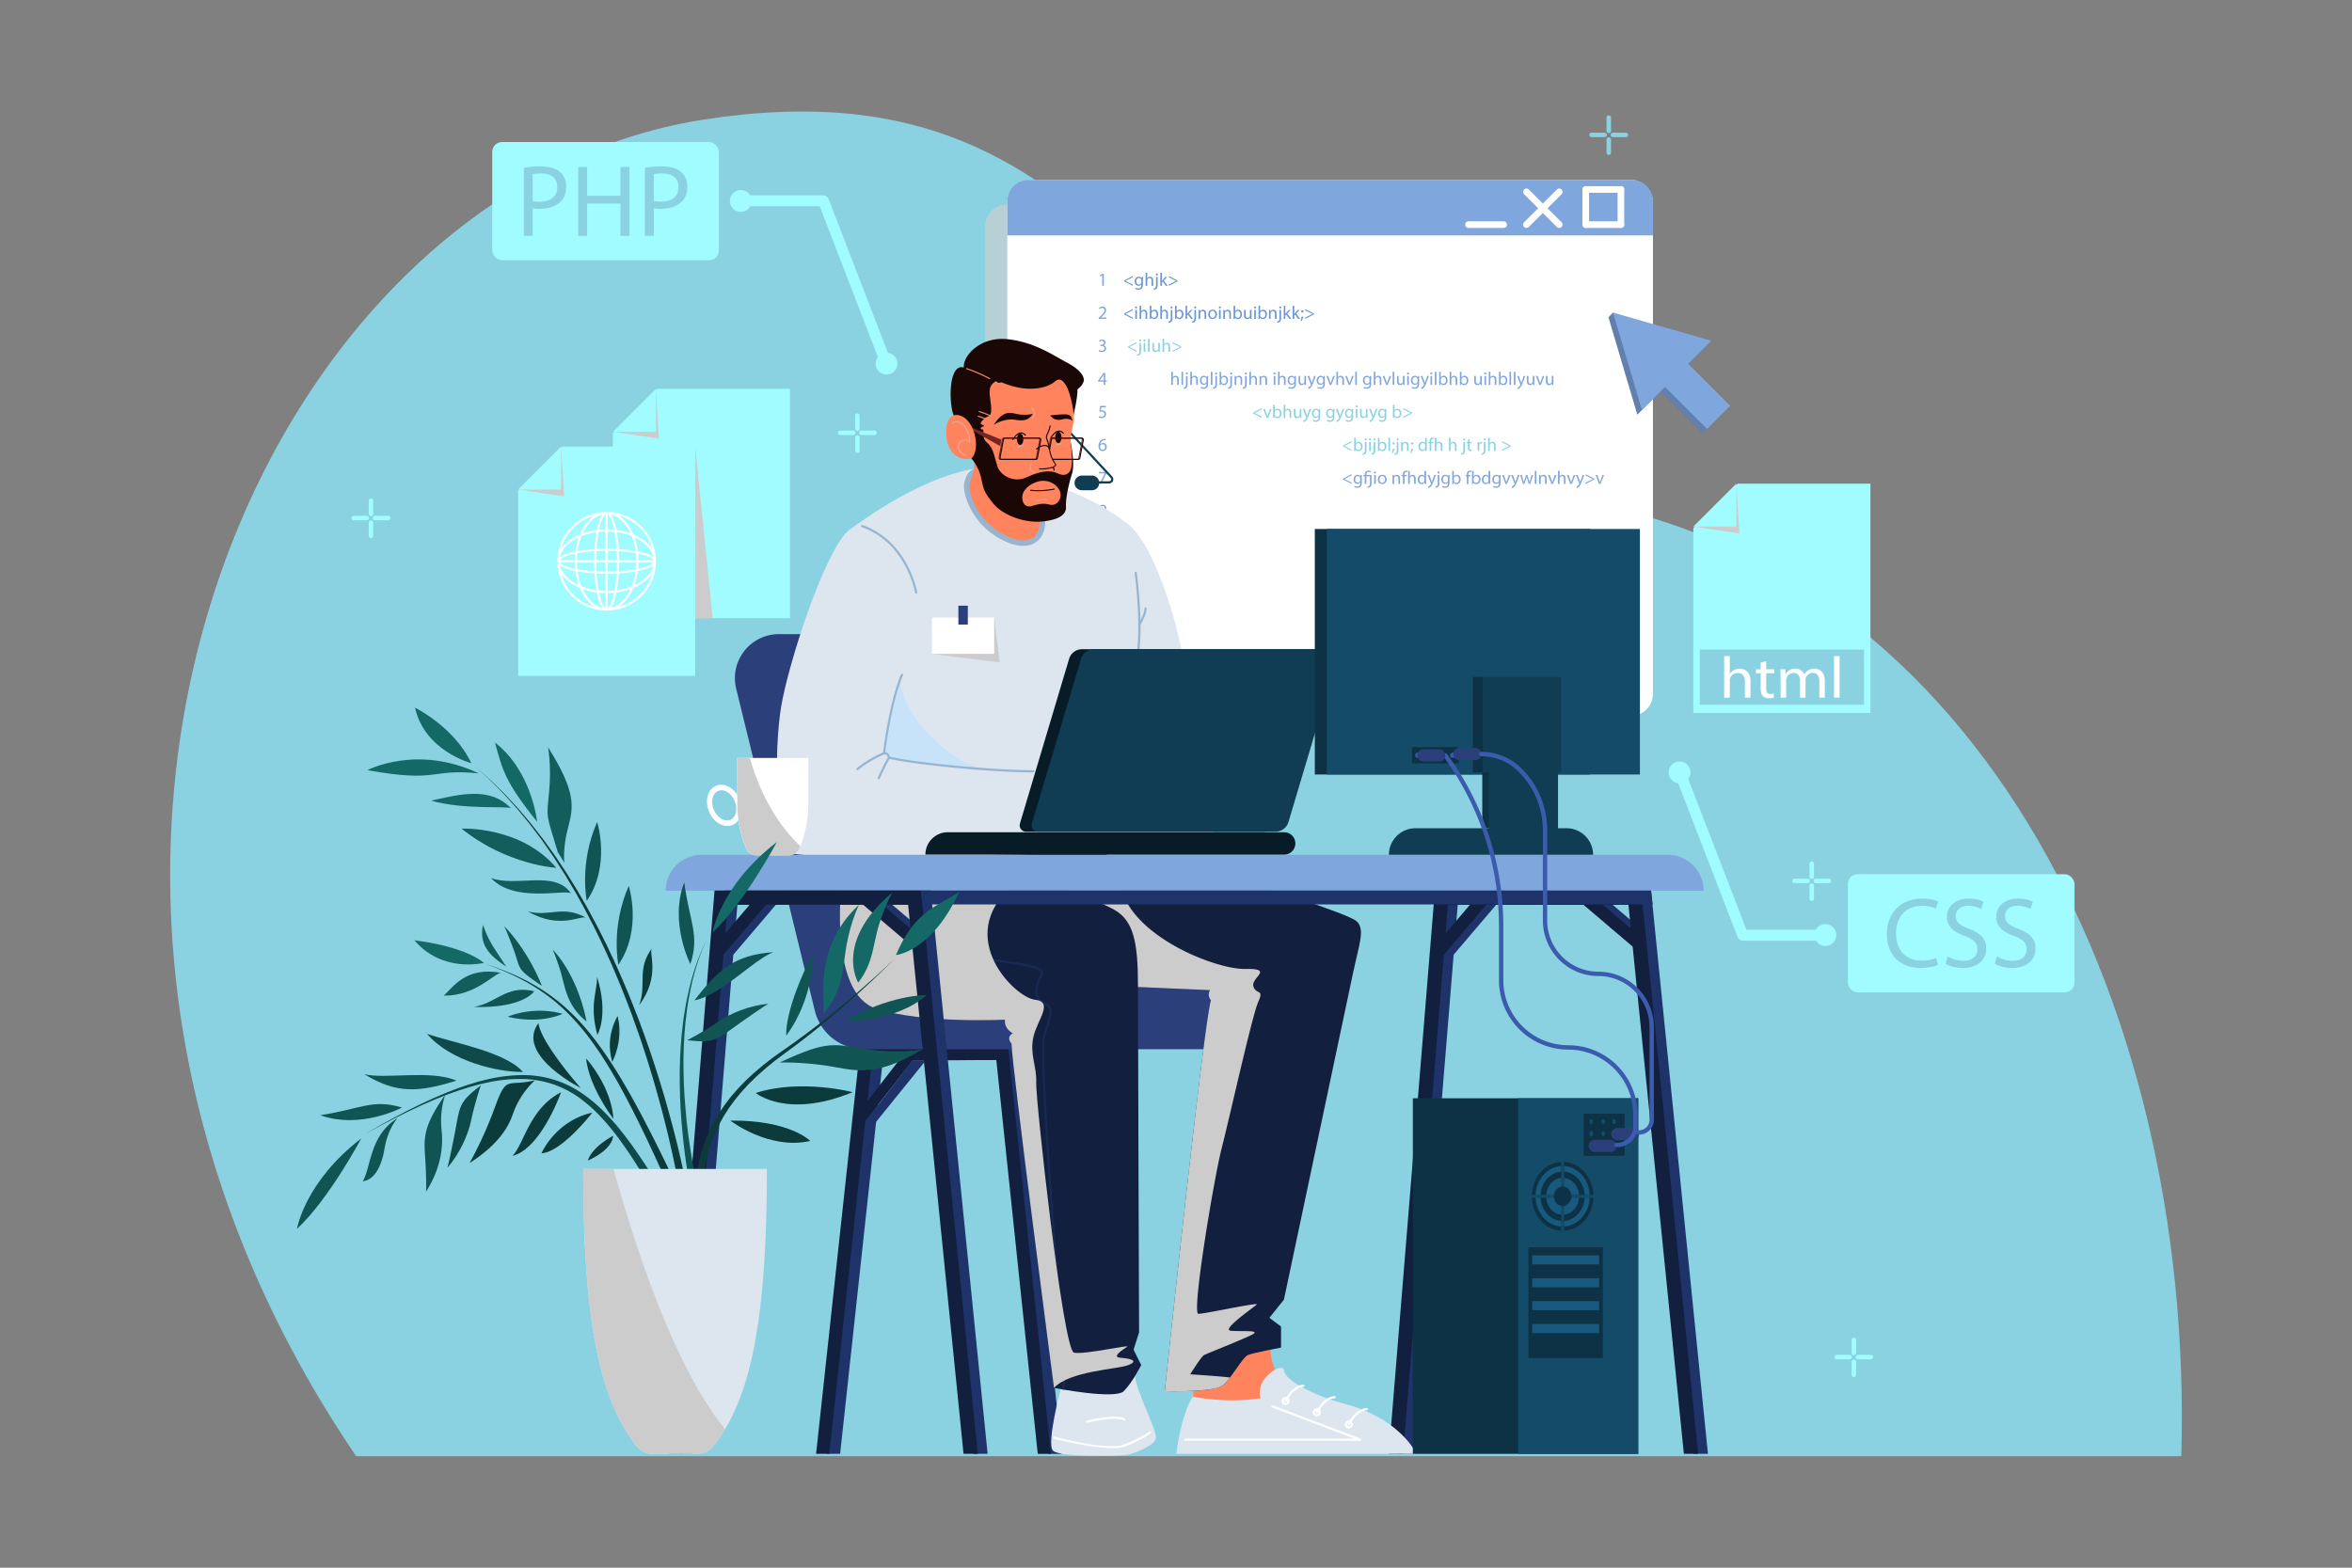 <svg xmlns="http://www.w3.org/2000/svg" viewBox="0 0 3000 2000" id="website-development"><rect x="0" y="0" width="3000" height="2000" fill="#808080" stroke="none"/><g data-name="Layer 2"><path fill="#8ad2e1" d="M454.27,1857.72h2328c16.84-589.36-269.42-1153.46-804.06-1225S1460.4,64.38,896.29,152.78-55.1,1108.39,454.27,1857.72Z"></path><rect width="823.52" height="683.83" x="1256.4" y="261.01" rx="27.97" style="mix-blend-mode:multiply" fill="#b7d0d6"></rect><rect width="823.52" height="683.83" x="1284.81" y="229.44" fill="#fff" rx="27.97"></rect><path fill="#80a6de" d="M1405.89,351.31h0l-2.66,1.43-.4-1.57,3.34-1.79h1.76v15.28h-2Z"></path><path fill="#6a95d4" d="M1433.9 357.77l10.91-5.62v1.63l-9.19 4.6v.05l9.19 4.61v1.62L1433.9 359zM1457.89 353.28c-.05.82-.1 1.74-.1 3.13V363c0 2.61-.52 4.21-1.62 5.2a6.06 6.06 0 01-4.14 1.36 7.33 7.33 0 01-3.78-.94l.51-1.57a6.45 6.45 0 003.34.89c2.12 0 3.67-1.11 3.67-4v-1.27h0a4 4 0 01-3.62 1.9c-2.82 0-4.84-2.4-4.84-5.55 0-3.85 2.52-6 5.12-6a3.78 3.78 0 013.55 2h0l.09-1.72zm-2.14 4.49a3.06 3.06 0 00-.12-.94 3 3 0 00-2.89-2.18c-2 0-3.39 1.66-3.39 4.3 0 2.23 1.13 4.09 3.36 4.09a3 3 0 002.87-2.12 3.5 3.5 0 00.17-1.1zM1461.23 348h2.07v7.1h0a3.85 3.85 0 011.48-1.46 4.32 4.32 0 012.12-.59c1.53 0 4 .94 4 4.87v6.77h-2.07v-6.54c0-1.83-.68-3.38-2.63-3.38a3 3 0 00-2.77 2.07 2.47 2.47 0 00-.14 1v6.86h-2.07zM1471.51 368a3.32 3.32 0 002.25-.87c.57-.66.78-1.55.78-4.28v-9.52h2.07V363.6c0 2.21-.35 3.64-1.37 4.68a5.21 5.21 0 01-3.52 1.29zm5.33-17.86a1.21 1.21 0 01-1.29 1.27 1.23 1.23 0 01-1.27-1.27 1.27 1.27 0 011.32-1.3A1.22 1.22 0 011476.84 350.09zM1482 358.5h0c.28-.4.68-.89 1-1.29l3.34-3.93h2.49l-4.4 4.68 5 6.7H1487l-3.92-5.45-1.06 1.17v4.28h-2V348h2zM1501.77 359.06l-10.91 5.6V363l9.26-4.61v-.05l-9.26-4.6v-1.63l10.91 5.6z"></path><path fill="#80a6de" d="M1401.4,406.78v-1.27l1.62-1.57c3.91-3.72,5.67-5.69,5.69-8a2.72,2.72,0,0,0-3-3,5.16,5.16,0,0,0-3.24,1.29l-.66-1.46a6.72,6.72,0,0,1,4.32-1.55,4.3,4.3,0,0,1,4.68,4.45c0,2.82-2,5.1-5.26,8.2l-1.23,1.13v0h6.87v1.72Z"></path><path fill="#6a95d4" d="M1433.9 399.89l10.91-5.61v1.62l-9.19 4.6v.05l9.19 4.61v1.62l-10.91-5.62zM1450.39 392.21a1.29 1.29 0 01-2.57 0 1.27 1.27 0 011.3-1.3A1.24 1.24 0 011450.39 392.21zm-2.31 14.57V395.4h2.07v11.38zM1453.59 390.09h2.06v7.1h0a3.85 3.85 0 011.48-1.46 4.29 4.29 0 012.12-.59c1.52 0 4 .94 4 4.87v6.77h-2.07v-6.53c0-1.84-.68-3.39-2.63-3.39a3 3 0 00-2.77 2.07 2.46 2.46 0 00-.15 1v6.86h-2.06zM1466.54 406.78c0-.78.1-1.93.1-2.94V390.09h2v7.15h0a4.25 4.25 0 013.88-2.1c2.82 0 4.82 2.36 4.79 5.81 0 4.07-2.56 6.09-5.1 6.09a4.07 4.07 0 01-3.81-2.14h-.07l-.09 1.88zm2.14-4.56a3.57 3.57 0 00.1.75 3.18 3.18 0 003.1 2.42c2.16 0 3.45-1.76 3.45-4.37 0-2.28-1.17-4.23-3.38-4.23a3.29 3.29 0 00-3.15 2.54 3.85 3.85 0 00-.12.84zM1480 390.09h2.07v7.1h0a3.81 3.81 0 011.49-1.46 4.25 4.25 0 012.11-.59c1.53 0 4 .94 4 4.87v6.77h-2.07v-6.53c0-1.84-.68-3.39-2.63-3.39a3 3 0 00-2.77 2.07 2.47 2.47 0 00-.14 1v6.86H1480zM1490.3 410.07a3.32 3.32 0 002.25-.87c.57-.66.78-1.55.78-4.28V395.4h2.07v10.32c0 2.21-.35 3.65-1.36 4.68a5.25 5.25 0 01-3.53 1.29zm5.33-17.86a1.21 1.21 0 01-1.29 1.27 1.24 1.24 0 01-1.27-1.27 1.27 1.27 0 011.32-1.3A1.22 1.22 0 011495.63 392.21zM1498.69 406.78c0-.78.1-1.93.1-2.94V390.09h2v7.15h.05a4.24 4.24 0 013.88-2.1c2.82 0 4.81 2.36 4.79 5.81 0 4.07-2.56 6.09-5.1 6.09a4.07 4.07 0 01-3.81-2.14h-.07l-.09 1.88zm2.14-4.56a3.57 3.57 0 00.1.75 3.18 3.18 0 003.1 2.42c2.16 0 3.45-1.76 3.45-4.37 0-2.28-1.17-4.23-3.38-4.23a3.29 3.29 0 00-3.15 2.54 3.85 3.85 0 00-.12.84zM1514.21 400.62h0c.28-.4.68-.89 1-1.29l3.34-3.93h2.49l-4.4 4.68 5 6.7h-2.52l-3.92-5.45-1.06 1.17v4.28h-2V390.09h2z"></path><path fill="#6a95d4" d="M1520.42 410.07a3.35 3.35 0 002.26-.87c.56-.66.78-1.55.78-4.28V395.4h2.06v10.32c0 2.21-.35 3.65-1.36 4.68a5.23 5.23 0 01-3.52 1.29zm5.34-17.86a1.22 1.22 0 01-1.29 1.27 1.23 1.23 0 01-1.27-1.27 1.27 1.27 0 011.31-1.3A1.23 1.23 0 011525.76 392.21zM1528.91 398.48c0-1.17 0-2.14-.09-3.08h1.83l.12 1.88h0a4.18 4.18 0 013.76-2.14c1.57 0 4 .94 4 4.85v6.79h-2.07v-6.56c0-1.83-.68-3.36-2.64-3.36a2.93 2.93 0 00-2.77 2.12 3 3 0 00-.14 1v6.84h-2.07zM1552.26 401c0 4.2-2.92 6-5.67 6-3.08 0-5.45-2.26-5.45-5.85 0-3.81 2.49-6.05 5.64-6.05S1552.26 397.52 1552.26 401zm-9 .11c0 2.5 1.44 4.38 3.46 4.38s3.45-1.86 3.45-4.42c0-1.93-1-4.37-3.41-4.37S1543.23 399 1543.23 401.11zM1557.18 392.21a1.28 1.28 0 01-2.56 0 1.26 1.26 0 011.29-1.3A1.24 1.24 0 011557.18 392.21zm-2.31 14.57V395.4h2.07v11.38zM1560.38 398.48c0-1.17 0-2.14-.1-3.08h1.84l.11 1.88h0a4.19 4.19 0 013.76-2.14c1.58 0 4 .94 4 4.85v6.79H1568v-6.56c0-1.83-.68-3.36-2.63-3.36a2.93 2.93 0 00-2.77 2.12 2.78 2.78 0 00-.14 1v6.84h-2.07zM1573.34 406.78c0-.78.09-1.93.09-2.94V390.09h2v7.15h0a4.25 4.25 0 013.88-2.1c2.82 0 4.82 2.36 4.8 5.81 0 4.07-2.57 6.09-5.1 6.09a4.05 4.05 0 01-3.81-2.14h-.07l-.1 1.88zm2.13-4.56a3.57 3.57 0 00.1.75 3.18 3.18 0 003.1 2.42c2.16 0 3.46-1.76 3.46-4.37 0-2.28-1.18-4.23-3.39-4.23a3.3 3.3 0 00-3.15 2.54 4.57 4.57 0 00-.12.84zM1596.33 403.68c0 1.17 0 2.21.09 3.1h-1.83l-.12-1.86h0a4.28 4.28 0 01-3.76 2.12c-1.79 0-3.93-1-3.93-5V395.4h2.07v6.3c0 2.16.66 3.62 2.54 3.62a3 3 0 002.72-1.88 2.94 2.94 0 00.19-1.06v-7h2.07zM1602.07 392.21a1.22 1.22 0 01-1.31 1.27 1.24 1.24 0 01-1.25-1.27 1.26 1.26 0 011.29-1.3A1.23 1.23 0 011602.07 392.21zm-2.3 14.57V395.4h2.07v11.38zM1605.18 406.78c0-.78.09-1.93.09-2.94V390.09h2v7.15h0a4.25 4.25 0 013.88-2.1c2.82 0 4.82 2.36 4.8 5.81 0 4.07-2.57 6.09-5.1 6.09a4.06 4.06 0 01-3.81-2.14h-.07l-.1 1.88zm2.14-4.56a3.58 3.58 0 00.09.75 3.18 3.18 0 003.1 2.42c2.17 0 3.46-1.76 3.46-4.37 0-2.28-1.18-4.23-3.39-4.23a3.3 3.3 0 00-3.15 2.54 4.64 4.64 0 00-.11.84zM1618.65 398.48c0-1.17 0-2.14-.09-3.08h1.83l.12 1.88h0a4.18 4.18 0 013.76-2.14c1.57 0 4 .94 4 4.85v6.79h-2.07v-6.56c0-1.83-.68-3.36-2.63-3.36a2.93 2.93 0 00-2.78 2.12 3 3 0 00-.14 1v6.84h-2.07zM1628.93 410.07a3.37 3.37 0 002.26-.87c.56-.66.77-1.55.77-4.28V395.4H1634v10.32c0 2.21-.35 3.65-1.36 4.68a5.24 5.24 0 01-3.53 1.29zm5.34-17.86a1.22 1.22 0 01-1.3 1.27 1.23 1.23 0 01-1.26-1.27 1.27 1.27 0 011.31-1.3A1.23 1.23 0 011634.27 392.21zM1639.47 400.62h0c.28-.4.68-.89 1-1.29l3.34-3.93h2.49l-4.39 4.68 5 6.7h-2.51l-3.93-5.45-1 1.17v4.28h-2V390.09h2zM1650.89 400.62h0c.28-.4.68-.89 1-1.29l3.34-3.93h2.49l-4.39 4.68 5 6.7h-2.51l-3.93-5.45-1.06 1.17v4.28h-2V390.09h2zM1658.8 409.67a34.69 34.69 0 001.41-5.62l2.28-.23a30.36 30.36 0 01-2.26 5.71zm1-12.39a1.39 1.39 0 011.39-1.48 1.47 1.47 0 010 2.94A1.37 1.37 0 011659.81 397.28zM1675.72 401.19l-10.9 5.59v-1.62l9.26-4.61v-.05l-9.26-4.6v-1.62l10.9 5.59z"></path><path fill="#80a6de" d="M1401.9,446.53a7,7,0,0,0,3.38,1c2.66,0,3.48-1.69,3.46-3,0-2.14-2-3.06-4-3.06h-1.15v-1.55h1.15c1.5,0,3.41-.77,3.41-2.58,0-1.23-.78-2.31-2.68-2.31a5.61,5.61,0,0,0-3.06,1l-.54-1.5a7.25,7.25,0,0,1,4-1.18c3,0,4.37,1.79,4.37,3.65a3.79,3.79,0,0,1-2.82,3.59v0a4,4,0,0,1,3.4,3.92c0,2.45-1.9,4.59-5.57,4.59a7.7,7.7,0,0,1-4-1Z"></path><path fill="#8ad2e1" d="M1438.89 442l10.9-5.61V438l-9.19 4.6v.05l9.19 4.61v1.62l-10.9-5.62zM1450.3 452.19a3.32 3.32 0 002.25-.87c.57-.66.78-1.55.78-4.28v-9.52h2.07v10.32c0 2.21-.36 3.65-1.37 4.68a5.21 5.21 0 01-3.52 1.29zm5.33-17.86a1.22 1.22 0 01-1.29 1.27 1.23 1.23 0 01-1.27-1.27 1.27 1.27 0 011.32-1.3A1.22 1.22 0 011455.63 434.33zM1461.09 434.33a1.29 1.29 0 01-2.57 0 1.27 1.27 0 011.3-1.3A1.24 1.24 0 011461.09 434.33zm-2.31 14.57V437.52h2.07V448.9zM1464.29 432.21h2.06V448.9h-2.06zM1479.36 445.8c0 1.17 0 2.21.09 3.1h-1.83l-.12-1.86h0a4.28 4.28 0 01-3.76 2.12c-1.78 0-3.92-1-3.92-5v-6.66h2.06v6.3c0 2.17.66 3.62 2.54 3.62a3 3 0 002.73-1.88 2.94 2.94 0 00.19-1.06v-7h2.07zM1482.79 432.21h2.07v7.1h.05a3.92 3.92 0 011.48-1.46 4.28 4.28 0 012.12-.58c1.52 0 4 .94 4 4.86v6.77h-2.07v-6.53c0-1.84-.68-3.39-2.63-3.39a3 3 0 00-2.78 2.07 2.66 2.66 0 00-.14 1v6.86h-2.07zM1506.59 443.31l-10.91 5.59v-1.62l9.26-4.61v-.05l-9.26-4.6V436.4l10.91 5.59z"></path><path fill="#80a6de" d="M1407.8 491v-4.16h-7.1V485.5l6.81-9.76h2.24v9.5h2.14v1.62h-2.14V491zm0-5.78v-5.1c0-.8 0-1.6.07-2.4h-.07c-.47.9-.85 1.55-1.27 2.26l-3.74 5.19v.05zM1493.89 474.33H1496v7.1h0a3.85 3.85 0 011.48-1.46 4.27 4.27 0 012.11-.58c1.53 0 4 .94 4 4.86V491h-2.07v-6.53c0-1.84-.68-3.39-2.63-3.39a3 3 0 00-2.78 2.07 2.47 2.47 0 00-.14 1V491h-2.07zM1507 474.33H1509V491H1507zM1509.72 494.31a3.37 3.37 0 002.26-.87c.56-.66.77-1.55.77-4.27v-9.52h2.07V490c0 2.21-.35 3.65-1.36 4.68a5.24 5.24 0 01-3.53 1.29zm5.34-17.86a1.22 1.22 0 01-1.3 1.27 1.24 1.24 0 01-1.27-1.27 1.27 1.27 0 011.32-1.29A1.22 1.22 0 011515.06 476.45zM1518.21 474.33h2.07v7.1h0a3.78 3.78 0 011.48-1.46 4.27 4.27 0 012.11-.58c1.53 0 4 .94 4 4.86V491h-2.07v-6.53c0-1.84-.68-3.39-2.63-3.39a3 3 0 00-2.77 2.07 2.47 2.47 0 00-.14 1V491h-2.07zM1541.06 479.65c0 .82-.09 1.73-.09 3.12v6.61c0 2.61-.52 4.2-1.62 5.19a6 6 0 01-4.14 1.36 7.23 7.23 0 01-3.78-.94l.51-1.57a6.45 6.45 0 003.34.89c2.12 0 3.67-1.1 3.67-4v-1.27h0a4.05 4.05 0 01-3.62 1.9c-2.82 0-4.84-2.39-4.84-5.54 0-3.86 2.51-6 5.12-6a3.77 3.77 0 013.55 2h.05l.09-1.71zm-2.14 4.48a3.11 3.11 0 00-.11-.94 3 3 0 00-2.89-2.18c-2 0-3.39 1.67-3.39 4.3 0 2.23 1.13 4.09 3.36 4.09a3 3 0 002.87-2.12 3.49 3.49 0 00.16-1.1zM1544.41 474.33h2.07V491h-2.07zM1547.18 494.31a3.35 3.35 0 002.26-.87c.56-.66.78-1.55.78-4.27v-9.52h2.06V490c0 2.21-.35 3.65-1.36 4.68a5.23 5.23 0 01-3.52 1.29zm5.34-17.86a1.22 1.22 0 01-1.29 1.27 1.23 1.23 0 01-1.27-1.27 1.26 1.26 0 011.31-1.29A1.22 1.22 0 011552.52 476.45zM1555.58 491c.05-.77.09-1.93.09-2.94V474.33h2v7.15h0a4.24 4.24 0 013.88-2.09c2.82 0 4.82 2.35 4.8 5.8 0 4.07-2.57 6.09-5.1 6.09a4 4 0 01-3.81-2.14h-.07l-.09 1.88zm2.14-4.56a3.58 3.58 0 00.09.75 3.19 3.19 0 003.1 2.43c2.17 0 3.46-1.77 3.46-4.38 0-2.28-1.18-4.23-3.39-4.23a3.31 3.31 0 00-3.15 2.54 4.76 4.76 0 00-.11.85zM1566.28 494.31a3.37 3.37 0 002.26-.87c.56-.66.77-1.55.77-4.27v-9.52h2.07V490c0 2.21-.35 3.65-1.36 4.68a5.24 5.24 0 01-3.53 1.29zm5.34-17.86a1.22 1.22 0 01-1.3 1.27 1.24 1.24 0 01-1.27-1.27 1.26 1.26 0 011.32-1.29A1.22 1.22 0 011571.62 476.45zM1574.77 482.72c0-1.17 0-2.13-.1-3.07h1.84l.11 1.88h.05a4.17 4.17 0 013.76-2.14c1.58 0 4 .94 4 4.84V491h-2.07v-6.56c0-1.83-.68-3.36-2.63-3.36a2.94 2.94 0 00-2.77 2.12 2.81 2.81 0 00-.14 1V491h-2.07zM1585.05 494.31a3.32 3.32 0 002.25-.87c.57-.66.78-1.55.78-4.27v-9.52h2.07V490c0 2.21-.36 3.65-1.37 4.68a5.21 5.21 0 01-3.52 1.29zm5.33-17.86a1.21 1.21 0 01-1.29 1.27 1.23 1.23 0 01-1.27-1.27 1.26 1.26 0 011.32-1.29A1.22 1.22 0 011590.38 476.45zM1593.54 474.33h2.06v7.1h.05a3.92 3.92 0 011.48-1.46 4.28 4.28 0 012.12-.58c1.52 0 4 .94 4 4.86V491h-2.07v-6.53c0-1.84-.68-3.39-2.63-3.39a3 3 0 00-2.78 2.07 2.66 2.66 0 00-.14 1V491h-2.06zM1606.59 482.72c0-1.17 0-2.13-.1-3.07h1.84l.11 1.88h0a4.16 4.16 0 013.76-2.14c1.58 0 4 .94 4 4.84V491h-2.07v-6.56c0-1.83-.68-3.36-2.63-3.36a2.94 2.94 0 00-2.77 2.12 2.81 2.81 0 00-.14 1V491h-2.07zM1626.93 476.45a1.28 1.28 0 01-2.56 0 1.26 1.26 0 011.29-1.29A1.23 1.23 0 011626.93 476.45zM1624.62 491V479.65h2.07V491zM1630.13 474.33h2.07v7.1h0a3.92 3.92 0 011.48-1.46 4.28 4.28 0 012.12-.58c1.53 0 4 .94 4 4.86V491h-2.07v-6.53c0-1.84-.68-3.39-2.63-3.39a3 3 0 00-2.77 2.07 2.47 2.47 0 00-.14 1V491h-2.07zM1653 479.65c0 .82-.09 1.73-.09 3.12v6.61c0 2.61-.52 4.2-1.62 5.19a6 6 0 01-4.14 1.36 7.29 7.29 0 01-3.79-.94l.52-1.57a6.42 6.42 0 003.34.89c2.11 0 3.67-1.1 3.67-4v-1.27h0a4.06 4.06 0 01-3.62 1.9c-2.82 0-4.84-2.39-4.84-5.54 0-3.86 2.51-6 5.12-6a3.77 3.77 0 013.55 2h0l.09-1.71zm-2.14 4.48a3.11 3.11 0 00-.11-.94 3 3 0 00-2.9-2.18c-2 0-3.38 1.67-3.38 4.3 0 2.23 1.13 4.09 3.36 4.09a3 3 0 002.87-2.12 3.49 3.49 0 00.16-1.1zM1665.85 487.92c0 1.17 0 2.21.09 3.1h-1.83l-.12-1.85h0a4.29 4.29 0 01-3.76 2.11c-1.78 0-3.92-1-3.92-5v-6.65h2.06v6.29c0 2.17.66 3.62 2.54 3.62a3 3 0 002.73-1.88 2.93 2.93 0 00.19-1.05v-7h2.07zM1670 479.65l2.49 6.72c.26.75.54 1.64.73 2.32h0c.21-.68.45-1.55.73-2.37l2.26-6.67h2.18l-3.1 8.1c-1.48 3.91-2.49 5.9-3.9 7.13a5.69 5.69 0 01-2.54 1.34l-.52-1.74a5.66 5.66 0 001.81-1 6.25 6.25 0 001.74-2.31 1.35 1.35 0 00.17-.49 1.92 1.92 0 00-.14-.54l-4.21-10.48zM1689.93 479.65c0 .82-.1 1.73-.1 3.12v6.61c0 2.61-.51 4.2-1.62 5.19a6 6 0 01-4.14 1.36 7.26 7.26 0 01-3.78-.94l.52-1.57a6.38 6.38 0 003.33.89c2.12 0 3.67-1.1 3.67-4v-1.27h0a4 4 0 01-3.62 1.9c-2.82 0-4.84-2.39-4.84-5.54 0-3.86 2.52-6 5.13-6a3.8 3.8 0 013.55 2h0l.1-1.71zm-2.14 4.48a3.1 3.1 0 00-.12-.94 3 3 0 00-2.89-2.18c-2 0-3.39 1.67-3.39 4.3 0 2.23 1.13 4.09 3.37 4.09a3 3 0 002.86-2.12 3.5 3.5 0 00.17-1.1zM1694.07 479.65l2.23 6.39a26.78 26.78 0 01.92 2.91h.07c.26-.94.59-1.88 1-2.91l2.21-6.39h2.17L1698.16 491h-2l-4.33-11.37zM1704.58 474.33h2.07v7.1h0a3.92 3.92 0 011.48-1.46 4.28 4.28 0 012.12-.58c1.52 0 4 .94 4 4.86V491h-2.07v-6.53c0-1.84-.68-3.39-2.63-3.39a3 3 0 00-2.78 2.07 2.66 2.66 0 00-.14 1V491h-2.07zM1718.13 479.65l2.23 6.39a29.18 29.18 0 01.92 2.91h.07c.26-.94.59-1.88 1-2.91l2.21-6.39h2.16L1722.22 491h-2l-4.32-11.37zM1728.64 474.33h2.07V491h-2.07zM1749 479.65c0 .82-.1 1.73-.1 3.12v6.61c0 2.61-.51 4.2-1.62 5.19a6 6 0 01-4.13 1.36 7.27 7.27 0 01-3.79-.94l.52-1.57a6.42 6.42 0 003.34.89c2.11 0 3.66-1.1 3.66-4v-1.27h0a4.06 4.06 0 01-3.62 1.9c-2.82 0-4.85-2.39-4.85-5.54 0-3.86 2.52-6 5.13-6a3.8 3.8 0 013.55 2h0l.09-1.71zm-2.14 4.48a2.82 2.82 0 00-.12-.94 3 3 0 00-2.89-2.18c-2 0-3.38 1.67-3.38 4.3 0 2.23 1.12 4.09 3.36 4.09a3 3 0 002.87-2.12 3.8 3.8 0 00.16-1.1zM1752.32 474.33h2.07v7.1h0a3.85 3.85 0 011.48-1.46 4.27 4.27 0 012.11-.58c1.53 0 4 .94 4 4.86V491h-2.07v-6.53c0-1.84-.68-3.39-2.63-3.39a3 3 0 00-2.78 2.07 2.47 2.47 0 00-.14 1V491h-2.07zM1765.87 479.65l2.23 6.39A29.18 29.18 0 011769 489h.07c.26-.94.59-1.88 1-2.91l2.21-6.39h2.17L1770 491h-2l-4.32-11.37zM1776.38 474.33h2.07V491h-2.07zM1791.45 487.92c0 1.17 0 2.21.09 3.1h-1.83l-.12-1.85h0a4.29 4.29 0 01-3.76 2.11c-1.79 0-3.93-1-3.93-5v-6.65h2.07v6.29c0 2.17.66 3.62 2.54 3.62a3 3 0 002.72-1.88 2.93 2.93 0 00.19-1.05v-7h2.07zM1797.19 476.45a1.22 1.22 0 01-1.31 1.27 1.24 1.24 0 01-1.25-1.27 1.26 1.26 0 011.29-1.29A1.22 1.22 0 011797.19 476.45zm-2.3 14.57V479.65H1797V491zM1810.19 479.65c0 .82-.09 1.73-.09 3.12v6.61c0 2.61-.52 4.2-1.62 5.19a6 6 0 01-4.14 1.36 7.23 7.23 0 01-3.78-.94l.51-1.57a6.45 6.45 0 003.34.89c2.12 0 3.67-1.1 3.67-4v-1.27h0a4.05 4.05 0 01-3.62 1.9c-2.82 0-4.84-2.39-4.84-5.54 0-3.86 2.52-6 5.12-6a3.77 3.77 0 013.55 2h0l.09-1.71zm-2.14 4.48a3.11 3.11 0 00-.11-.94 3 3 0 00-2.89-2.18c-2 0-3.39 1.67-3.39 4.3 0 2.23 1.13 4.09 3.36 4.09a3 3 0 002.87-2.12 3.49 3.49 0 00.16-1.1zM1814.29 479.65l2.49 6.72c.26.75.54 1.64.73 2.32h0c.21-.68.44-1.55.73-2.37l2.25-6.67h2.19l-3.1 8.1c-1.48 3.91-2.5 5.9-3.91 7.13a5.72 5.72 0 01-2.53 1.34l-.52-1.74a5.66 5.66 0 001.81-1 6.36 6.36 0 001.74-2.31 1.51 1.51 0 00.16-.49 1.62 1.62 0 00-.14-.54L1812 479.65zM1826.92 476.45a1.28 1.28 0 01-2.56 0 1.26 1.26 0 011.29-1.29A1.23 1.23 0 011826.92 476.45zm-2.3 14.57V479.65h2.06V491zM1830.12 474.33h2.07V491h-2.07zM1835.57 491c0-.77.1-1.93.1-2.94V474.33h2v7.15h0a4.23 4.23 0 013.88-2.09c2.82 0 4.82 2.35 4.79 5.8 0 4.07-2.56 6.09-5.1 6.09a4.06 4.06 0 01-3.81-2.14h-.07l-.09 1.88zm2.14-4.56a3.57 3.57 0 00.1.75 3.19 3.19 0 003.1 2.43c2.16 0 3.45-1.77 3.45-4.38 0-2.28-1.17-4.23-3.38-4.23a3.3 3.3 0 00-3.15 2.54 4 4 0 00-.12.85zM1849.05 474.33h2.07v7.1h.05a3.78 3.78 0 011.48-1.46 4.27 4.27 0 012.11-.58c1.53 0 4 .94 4 4.86V491h-2.07v-6.53c0-1.84-.68-3.39-2.63-3.39a3 3 0 00-2.77 2.07 2.47 2.47 0 00-.14 1V491h-2.07zM1862 491c0-.77.09-1.93.09-2.94V474.33h2.05v7.15h0a4.24 4.24 0 013.88-2.09c2.82 0 4.82 2.35 4.8 5.8 0 4.07-2.57 6.09-5.1 6.09a4 4 0 01-3.81-2.14h-.07l-.1 1.88zm2.14-4.56a3.58 3.58 0 00.09.75 3.19 3.19 0 003.1 2.43c2.17 0 3.46-1.77 3.46-4.38 0-2.28-1.18-4.23-3.39-4.23a3.31 3.31 0 00-3.15 2.54 4.76 4.76 0 00-.11.85zM1890 487.92c0 1.17 0 2.21.09 3.1h-1.83l-.12-1.85h-.05a4.29 4.29 0 01-3.76 2.11c-1.78 0-3.92-1-3.92-5v-6.65h2.07v6.29c0 2.17.65 3.62 2.53 3.62a3 3 0 002.73-1.88 2.93 2.93 0 00.19-1.05v-7H1890zM1895.73 476.45a1.28 1.28 0 01-2.56 0 1.26 1.26 0 011.29-1.29A1.22 1.22 0 011895.73 476.45zm-2.3 14.57V479.65h2.07V491zM1898.93 474.33H1901v7.1h0a3.92 3.92 0 011.48-1.46 4.31 4.31 0 012.12-.58c1.53 0 4 .94 4 4.86V491h-2.07v-6.53c0-1.84-.68-3.39-2.63-3.39a3 3 0 00-2.77 2.07 2.47 2.47 0 00-.14 1V491h-2.07zM1911.89 491c0-.77.09-1.93.09-2.94V474.33h2v7.15h0a4.24 4.24 0 013.88-2.09c2.82 0 4.82 2.35 4.8 5.8 0 4.07-2.57 6.09-5.1 6.09a4 4 0 01-3.81-2.14h-.07l-.1 1.88zm2.14-4.56a3.58 3.58 0 00.09.75 3.19 3.19 0 003.1 2.43c2.17 0 3.46-1.77 3.46-4.38 0-2.28-1.18-4.23-3.39-4.23a3.31 3.31 0 00-3.15 2.54 4.76 4.76 0 00-.11.85zM1925.36 474.33h2.07V491h-2.07zM1930.91 474.33H1933V491h-2.07zM1937.21 479.65l2.5 6.72c.25.75.54 1.64.72 2.32h0c.21-.68.45-1.55.73-2.37l2.26-6.67h2.18l-3.1 8.1c-1.48 3.91-2.49 5.9-3.9 7.13a5.69 5.69 0 01-2.54 1.34l-.52-1.74a5.66 5.66 0 001.81-1 6.25 6.25 0 001.74-2.31 1.35 1.35 0 00.17-.49 1.92 1.92 0 00-.14-.54L1935 479.65zM1957.06 487.92c0 1.17 0 2.21.09 3.1h-1.83l-.12-1.85h0a4.28 4.28 0 01-3.76 2.11c-1.78 0-3.92-1-3.92-5v-6.65h2.07v6.29c0 2.17.66 3.62 2.54 3.62a3 3 0 002.72-1.88 2.93 2.93 0 00.19-1.05v-7h2.07zM1961.3 479.65l2.23 6.39a29.18 29.18 0 01.92 2.91h.07c.25-.94.58-1.88 1-2.91l2.21-6.39h2.16L1965.39 491h-2l-4.32-11.37zM1981.33 487.92c0 1.17 0 2.21.09 3.1h-1.83l-.12-1.85h0a4.28 4.28 0 01-3.76 2.11c-1.78 0-3.92-1-3.92-5v-6.65h2.07v6.29c0 2.17.66 3.62 2.54 3.62a3 3 0 002.72-1.88 2.93 2.93 0 00.19-1.05v-7h2.07zM1410.52 519.6h-5.83l-.58 3.93a7.81 7.81 0 011.24-.09 6.38 6.38 0 013.29.82 4.35 4.35 0 012.19 3.92c0 3-2.38 5.22-5.69 5.22a7.49 7.49 0 01-3.81-.94l.52-1.57a6.91 6.91 0 003.27.84 3.37 3.37 0 003.62-3.31c0-2-1.34-3.39-4.4-3.39a15.61 15.61 0 00-2.11.17l1-7.34h7.31z"></path><path fill="#8ad2e1" d="M1598.42 526.26l10.91-5.62v1.62l-9.19 4.61v0l9.19 4.61v1.62l-10.91-5.61zM1613.4 521.77l2.24 6.39a29 29 0 01.91 2.91h.07c.26-.94.59-1.88 1-2.91l2.21-6.39H1622l-4.47 11.37h-2l-4.33-11.37zM1623.82 533.14c0-.77.1-1.92.1-2.94V516.45h2v7.15h0a4.23 4.23 0 013.88-2.09c2.82 0 4.81 2.35 4.79 5.8 0 4.07-2.56 6.09-5.1 6.09a4 4 0 01-3.81-2.14h-.07l-.09 1.88zm2.14-4.56a4.4 4.4 0 00.09.75 3.2 3.2 0 003.11 2.43c2.16 0 3.45-1.77 3.45-4.38 0-2.28-1.17-4.23-3.38-4.23a3.3 3.3 0 00-3.15 2.54 4 4 0 00-.12.85zM1637.3 516.45h2.07v7.1h0a3.82 3.82 0 011.48-1.45 4.21 4.21 0 012.12-.59c1.53 0 4 .94 4 4.86v6.77h-2.07v-6.53c0-1.84-.68-3.39-2.63-3.39a3 3 0 00-2.77 2.07 2.47 2.47 0 00-.14 1v6.86h-2.07zM1659.87 530c0 1.18 0 2.21.09 3.1h-1.83l-.12-1.85h0a4.28 4.28 0 01-3.76 2.11c-1.78 0-3.92-1-3.92-5v-6.65h2.07v6.3c0 2.16.66 3.61 2.54 3.61a3 3 0 002.72-1.88 2.93 2.93 0 00.19-1v-7h2.07zM1664.06 521.77l2.49 6.72c.26.75.54 1.64.73 2.33h0c.21-.69.44-1.56.73-2.38l2.25-6.67h2.19l-3.1 8.11c-1.49 3.9-2.5 5.89-3.91 7.12a5.72 5.72 0 01-2.53 1.34l-.52-1.74a5.66 5.66 0 001.81-1 6.36 6.36 0 001.74-2.31 1.51 1.51 0 00.16-.49 1.62 1.62 0 00-.14-.54l-4.21-10.48zM1684 521.77c0 .82-.09 1.74-.09 3.12v6.61c0 2.61-.52 4.2-1.62 5.19a6 6 0 01-4.14 1.37 7.27 7.27 0 01-3.79-.95l.52-1.57a6.42 6.42 0 003.34.89c2.11 0 3.67-1.1 3.67-4v-1.27h0a4.07 4.07 0 01-3.62 1.91c-2.82 0-4.84-2.4-4.84-5.55 0-3.86 2.51-6 5.12-6a3.78 3.78 0 013.55 2h0l.09-1.71zm-2.14 4.49a2.75 2.75 0 00-.12-.94 3 3 0 00-2.89-2.19c-2 0-3.38 1.67-3.38 4.3 0 2.23 1.13 4.09 3.36 4.09a3 3 0 002.87-2.11 3.92 3.92 0 00.16-1.11zM1702.08 521.77c0 .82-.09 1.74-.09 3.12v6.61c0 2.61-.52 4.2-1.62 5.19a6 6 0 01-4.14 1.37 7.23 7.23 0 01-3.78-.95l.51-1.57a6.42 6.42 0 003.34.89c2.12 0 3.67-1.1 3.67-4v-1.27h0a4.06 4.06 0 01-3.62 1.91c-2.82 0-4.84-2.4-4.84-5.55 0-3.86 2.51-6 5.12-6a3.77 3.77 0 013.55 2h0l.09-1.71zm-2.14 4.49a3 3 0 00-.11-.94 3 3 0 00-2.9-2.19c-2 0-3.38 1.67-3.38 4.3 0 2.23 1.13 4.09 3.36 4.09a3 3 0 002.87-2.11 3.59 3.59 0 00.16-1.11zM1706.18 521.77l2.49 6.72c.26.75.54 1.64.73 2.33h0c.21-.69.44-1.56.72-2.38l2.26-6.67h2.19l-3.11 8.11c-1.48 3.9-2.49 5.89-3.9 7.12a5.69 5.69 0 01-2.54 1.34l-.51-1.74a5.77 5.77 0 001.81-1 6.36 6.36 0 001.74-2.31 1.51 1.51 0 00.16-.49 1.92 1.92 0 00-.14-.54l-4.21-10.48zM1726.07 521.77c0 .82-.09 1.74-.09 3.12v6.61c0 2.61-.52 4.2-1.63 5.19a6 6 0 01-4.13 1.37 7.27 7.27 0 01-3.79-.95l.52-1.57a6.42 6.42 0 003.34.89c2.11 0 3.66-1.1 3.66-4v-1.27h0a4.07 4.07 0 01-3.62 1.91c-2.82 0-4.84-2.4-4.84-5.55 0-3.86 2.51-6 5.12-6a3.78 3.78 0 013.55 2h.05l.09-1.71zm-2.14 4.49a2.75 2.75 0 00-.12-.94 3 3 0 00-2.89-2.19c-2 0-3.38 1.67-3.38 4.3 0 2.23 1.13 4.09 3.36 4.09a3 3 0 002.87-2.11 3.92 3.92 0 00.16-1.11zM1731.58 518.57a1.29 1.29 0 01-2.57 0 1.26 1.26 0 011.3-1.29A1.23 1.23 0 011731.58 518.57zm-2.31 14.57V521.77h2.07v11.37zM1744.3 530c0 1.18 0 2.21.09 3.1h-1.83l-.12-1.85h0a4.29 4.29 0 01-3.76 2.11c-1.78 0-3.92-1-3.92-5v-6.65h2.06v6.3c0 2.16.66 3.61 2.54 3.61a3 3 0 002.73-1.88 2.93 2.93 0 00.19-1v-7h2.07zM1748.49 521.77l2.49 6.72c.26.75.54 1.64.73 2.33h0c.21-.69.45-1.56.73-2.38l2.26-6.67h2.18l-3.1 8.11c-1.48 3.9-2.49 5.89-3.9 7.12a5.69 5.69 0 01-2.54 1.34l-.52-1.74a5.8 5.8 0 001.82-1 6.35 6.35 0 001.73-2.31 1.35 1.35 0 00.17-.49 1.92 1.92 0 00-.14-.54l-4.21-10.48zM1768.38 521.77c-.05.82-.1 1.74-.1 3.12v6.61c0 2.61-.51 4.2-1.62 5.19a6 6 0 01-4.13 1.37 7.27 7.27 0 01-3.79-.95l.52-1.57a6.42 6.42 0 003.34.89c2.11 0 3.66-1.1 3.66-4v-1.27h0a4.07 4.07 0 01-3.62 1.91c-2.82 0-4.85-2.4-4.85-5.55 0-3.86 2.52-6 5.13-6a3.8 3.8 0 013.55 2h0l.1-1.71zm-2.14 4.49a2.75 2.75 0 00-.12-.94 3 3 0 00-2.89-2.19c-2 0-3.38 1.67-3.38 4.3 0 2.23 1.12 4.09 3.36 4.09a3 3 0 002.86-2.11 3.61 3.61 0 00.17-1.11zM1776.61 533.14c.05-.77.1-1.92.1-2.94V516.45h2v7.15h0a4.23 4.23 0 013.88-2.09c2.82 0 4.82 2.35 4.79 5.8 0 4.07-2.56 6.09-5.1 6.09a4.06 4.06 0 01-3.81-2.14h-.07l-.09 1.88zm2.14-4.56a3.57 3.57 0 00.1.75 3.19 3.19 0 003.1 2.43c2.16 0 3.45-1.77 3.45-4.38 0-2.28-1.17-4.23-3.38-4.23a3.3 3.3 0 00-3.15 2.54 4 4 0 00-.12.85zM1800.83 527.55l-10.91 5.59v-1.62l9.27-4.61v0l-9.27-4.61v-1.62l10.91 5.59z"></path><path fill="#80a6de" d="M1410.12,561.44a7.36,7.36,0,0,0-1.55.1,6.2,6.2,0,0,0-5.31,5.43h.07a4.54,4.54,0,0,1,3.69-1.77c2.7,0,4.61,1.95,4.61,4.94a5.11,5.11,0,0,1-5.08,5.38c-3.27,0-5.41-2.54-5.41-6.51a9.64,9.64,0,0,1,2.59-6.89,8.31,8.31,0,0,1,4.89-2.25,9.24,9.24,0,0,1,1.5-.12Zm-.58,8.82c0-2.19-1.25-3.51-3.15-3.51a3.43,3.43,0,0,0-3,1.88,1.81,1.81,0,0,0-.23.92c0,2.52,1.2,4.37,3.36,4.37C1408.34,573.92,1409.54,572.44,1409.54,570.26Z"></path><path fill="#8ad2e1" d="M1713.09 568.38l10.91-5.62v1.62l-9.19 4.61v0l9.19 4.61v1.62l-10.91-5.61zM1727.18 575.26c0-.77.09-1.92.09-2.93V558.58h2v7.14h0a4.24 4.24 0 013.88-2.09c2.82 0 4.82 2.35 4.8 5.8 0 4.07-2.57 6.09-5.1 6.09a4 4 0 01-3.81-2.14h-.07l-.1 1.88zm2.14-4.56a3.76 3.76 0 00.09.76 3.2 3.2 0 003.1 2.42c2.17 0 3.46-1.77 3.46-4.38 0-2.28-1.18-4.23-3.39-4.23a3.31 3.31 0 00-3.15 2.54 4.76 4.76 0 00-.11.85zM1737.88 578.55a3.37 3.37 0 002.26-.87c.56-.65.77-1.55.77-4.27v-9.52H1743v10.32c0 2.21-.35 3.64-1.36 4.67a5.27 5.27 0 01-3.53 1.3zm5.33-17.86a1.21 1.21 0 01-1.29 1.27 1.24 1.24 0 01-1.27-1.27 1.26 1.26 0 011.32-1.29A1.22 1.22 0 011743.21 560.69zM1748.67 560.69a1.28 1.28 0 01-2.56 0 1.26 1.26 0 011.29-1.29A1.22 1.22 0 011748.67 560.69zm-2.3 14.57V563.89h2.07v11.37zM1749.1 578.55a3.32 3.32 0 002.25-.87c.57-.65.78-1.55.78-4.27v-9.52h2.07v10.32c0 2.21-.36 3.64-1.37 4.67a5.22 5.22 0 01-3.52 1.3zm5.33-17.86a1.21 1.21 0 01-1.29 1.27 1.23 1.23 0 01-1.27-1.27 1.26 1.26 0 011.32-1.29A1.22 1.22 0 011754.43 560.69zM1757.49 575.26c0-.77.09-1.92.09-2.93V558.58h2.05v7.14h0a4.23 4.23 0 013.88-2.09c2.82 0 4.81 2.35 4.79 5.8 0 4.07-2.56 6.09-5.1 6.09a4 4 0 01-3.81-2.14h-.07l-.09 1.88zm2.14-4.56a4.65 4.65 0 00.09.76 3.2 3.2 0 003.11 2.42c2.16 0 3.45-1.77 3.45-4.38 0-2.28-1.17-4.23-3.38-4.23a3.3 3.3 0 00-3.15 2.54 4 4 0 00-.12.85zM1771 558.58H1773v16.68H1771zM1775.2 578.15a33.56 33.56 0 001.41-5.61l2.28-.24a29.43 29.43 0 01-2.26 5.71zm1-12.38a1.39 1.39 0 011.39-1.48 1.47 1.47 0 010 2.93A1.37 1.37 0 011776.21 565.77zM1778.61 578.55a3.37 3.37 0 002.26-.87c.56-.65.77-1.55.77-4.27v-9.52h2.07v10.32c0 2.21-.35 3.64-1.36 4.67a5.25 5.25 0 01-3.53 1.3zm5.34-17.86a1.22 1.22 0 01-1.3 1.27 1.24 1.24 0 01-1.27-1.27 1.26 1.26 0 011.32-1.29A1.22 1.22 0 011784 560.69zM1787.1 567c0-1.18 0-2.14-.1-3.08h1.84l.11 1.88h0a4.19 4.19 0 013.76-2.14c1.58 0 4 .94 4 4.84v6.79h-2.07v-6.55c0-1.84-.68-3.37-2.63-3.37a2.94 2.94 0 00-2.77 2.12 2.81 2.81 0 00-.14 1v6.84h-2.07zM1798.83 578.15a32.61 32.61 0 001.41-5.61l2.28-.24a29.48 29.48 0 01-2.25 5.71zm1-12.38a1.38 1.38 0 011.38-1.48 1.47 1.47 0 11-1.38 1.48zM1819.83 558.58v13.75c0 1 0 2.16.09 2.93h-1.85l-.1-2h0a4.22 4.22 0 01-3.88 2.23c-2.75 0-4.87-2.33-4.87-5.78 0-3.79 2.33-6.11 5.1-6.11a3.78 3.78 0 013.43 1.74h0v-6.79zm-2.07 9.94a3.68 3.68 0 00-.09-.87 3.05 3.05 0 00-3-2.4c-2.14 0-3.41 1.88-3.41 4.4 0 2.3 1.13 4.2 3.36 4.2a3.11 3.11 0 003-2.47 3.58 3.58 0 00.09-.89zM1823.48 575.26v-9.8h-1.6v-1.57h1.6v-.54a5.36 5.36 0 011.32-4 3.93 3.93 0 012.77-1 4.66 4.66 0 011.76.33l-.28 1.59a3.13 3.13 0 00-1.32-.26c-1.76 0-2.21 1.56-2.21 3.3v.61h2.75v1.57h-2.75v9.8zM1830.13 558.58h2.07v7.09h0a3.89 3.89 0 011.48-1.45 4.19 4.19 0 012.12-.59c1.52 0 4 .94 4 4.86v6.77h-2.07v-6.53c0-1.83-.68-3.39-2.63-3.39a3 3 0 00-2.78 2.07 2.66 2.66 0 00-.14 1v6.86h-2.07zM1848.17 558.58h2.07v7.09h0a3.82 3.82 0 011.48-1.45 4.18 4.18 0 012.11-.59c1.53 0 4 .94 4 4.86v6.77h-2.07v-6.53c0-1.83-.68-3.39-2.64-3.39a3 3 0 00-2.77 2.07 2.47 2.47 0 00-.14 1v6.86h-2.07zM1863.44 578.55a3.32 3.32 0 002.25-.87c.57-.65.78-1.55.78-4.27v-9.52h2.07v10.32c0 2.21-.36 3.64-1.37 4.67a5.22 5.22 0 01-3.52 1.3zm5.33-17.86a1.22 1.22 0 01-1.29 1.27 1.23 1.23 0 01-1.27-1.27 1.26 1.26 0 011.32-1.29A1.22 1.22 0 011868.77 560.69zM1874.42 560.62v3.27h3v1.57h-3v6.14c0 1.41.4 2.21 1.55 2.21a4.57 4.57 0 001.2-.15l.09 1.56a5.15 5.15 0 01-1.83.28 2.9 2.9 0 01-2.24-.87 4.25 4.25 0 01-.8-3v-6.21h-1.76v-1.57h1.76v-2.73zM1884.69 567.44c0-1.34 0-2.5-.09-3.55h1.81l.07 2.23h.09a3.42 3.42 0 013.15-2.49 2.12 2.12 0 01.59.07v1.95a2.85 2.85 0 00-3.48 2.59 6.68 6.68 0 00-.09 1v6.06h-2zM1889.61 578.55a3.37 3.37 0 002.26-.87c.56-.65.77-1.55.77-4.27v-9.52h2.07v10.32c0 2.21-.35 3.64-1.36 4.67a5.25 5.25 0 01-3.53 1.3zm5.34-17.86a1.22 1.22 0 01-1.3 1.27 1.24 1.24 0 01-1.27-1.27 1.27 1.27 0 011.32-1.29A1.22 1.22 0 011895 560.69zM1898.1 558.58h2.07v7.09h0a3.85 3.85 0 011.49-1.45 4.18 4.18 0 012.11-.59c1.53 0 4 .94 4 4.86v6.77h-2.07v-6.53c0-1.83-.68-3.39-2.63-3.39a3 3 0 00-2.77 2.07 2.47 2.47 0 00-.14 1v6.86h-2.07zM1926.88 569.67L1916 575.26v-1.62l9.26-4.61v0l-9.26-4.61v-1.62l10.91 5.59z"></path><path fill="#80a6de" d="M1411.32 602.11v1.36l-6.65 13.91h-2.14l6.63-13.51v0h-7.48v-1.71zM1713.09 610.5l10.91-5.62v1.62l-9.19 4.61v0l9.19 4.6v1.62l-10.91-5.61zM1737.07 606c0 .82-.09 1.74-.09 3.12v6.61c0 2.61-.52 4.21-1.62 5.19a6 6 0 01-4.14 1.37 7.33 7.33 0 01-3.78-.94l.51-1.58a6.42 6.42 0 003.34.89c2.12 0 3.67-1.1 3.67-4v-1.27h0a4.06 4.06 0 01-3.62 1.91c-2.82 0-4.84-2.4-4.84-5.55 0-3.86 2.51-6 5.12-6a3.77 3.77 0 013.55 2h.05l.09-1.71zm-2.14 4.49a3 3 0 00-.11-.94 3 3 0 00-2.9-2.19c-2 0-3.38 1.67-3.38 4.3 0 2.24 1.13 4.09 3.36 4.09a3 3 0 002.87-2.11 3.59 3.59 0 00.16-1.11zM1740.72 617.38v-9.8h-1.6V606h1.6v-.61c0-3 1.77-5 5-5a5.69 5.69 0 012.89.75l-.58 1.57a4.4 4.4 0 00-2.4-.65c-2.19 0-2.82 1.52-2.82 3.33V606h6.6v10.32c0 2.21-.35 3.64-1.36 4.67a5.2 5.2 0 01-3.53 1.3l-.21-1.63a3.26 3.26 0 002.26-.87c.56-.65.8-1.55.8-4.27v-7.95h-4.56v9.8zM1755.09 602.81a1.28 1.28 0 01-2.56 0 1.26 1.26 0 011.29-1.29A1.22 1.22 0 011755.09 602.81zm-2.3 14.57V606h2.07v11.37zM1768.58 611.6c0 4.21-2.91 6-5.66 6-3.08 0-5.45-2.25-5.45-5.85 0-3.81 2.49-6 5.64-6S1768.58 608.12 1768.58 611.6zm-9 .12c0 2.49 1.43 4.37 3.45 4.37s3.46-1.86 3.46-4.42c0-1.93-1-4.37-3.41-4.37S1759.56 609.56 1759.56 611.72zM1776.19 609.09c0-1.18 0-2.14-.1-3.08h1.84l.11 1.88h0a4.18 4.18 0 013.76-2.14c1.58 0 4 .94 4 4.84v6.79h-2.07v-6.55c0-1.84-.68-3.36-2.63-3.36a2.93 2.93 0 00-2.77 2.11 2.81 2.81 0 00-.14 1v6.84h-2.07zM1789.45 617.38v-9.8h-1.6V606h1.6v-.54a5.36 5.36 0 011.32-4 4 4 0 012.77-1 4.66 4.66 0 011.76.33l-.28 1.59a3.15 3.15 0 00-1.32-.25c-1.76 0-2.21 1.55-2.21 3.29V606h2.76v1.57h-2.76v9.8zM1796.11 600.7h2.06v7.09h0a3.89 3.89 0 011.48-1.45 4.19 4.19 0 012.12-.59c1.52 0 4 .94 4 4.86v6.77h-2.07v-6.53c0-1.83-.68-3.38-2.63-3.38a3 3 0 00-2.78 2.06 2.69 2.69 0 00-.14 1v6.86h-2.06zM1819 600.7v13.75c0 1 0 2.16.1 2.93h-1.86l-.09-2h-.05a4.21 4.21 0 01-3.88 2.23c-2.75 0-4.86-2.32-4.86-5.78 0-3.78 2.32-6.11 5.1-6.11a3.8 3.8 0 013.43 1.74h0V600.7zm-2.07 9.94a3.68 3.68 0 00-.09-.87 3 3 0 00-3-2.4c-2.14 0-3.41 1.88-3.41 4.4 0 2.3 1.13 4.2 3.36 4.2a3.1 3.1 0 003-2.46 3.71 3.71 0 00.09-.9zM1823.17 606l2.5 6.72c.25.75.54 1.65.72 2.33h0c.21-.68.45-1.55.73-2.38l2.26-6.67h2.18l-3.1 8.11c-1.48 3.9-2.49 5.9-3.9 7.12a5.69 5.69 0 01-2.54 1.34l-.52-1.74a5.48 5.48 0 001.81-1 6.25 6.25 0 001.74-2.31 1.58 1.58 0 00.17-.49 1.71 1.71 0 00-.15-.54l-4.2-10.48zM1830.73 620.67a3.28 3.28 0 002.25-.87c.57-.65.78-1.55.78-4.27V606h2.07v10.32c0 2.21-.36 3.64-1.37 4.67a5.22 5.22 0 01-3.52 1.3zm5.33-17.86a1.22 1.22 0 01-1.29 1.27 1.23 1.23 0 01-1.27-1.27 1.26 1.26 0 011.32-1.29A1.22 1.22 0 011836.06 602.81zM1849 606c0 .82-.1 1.74-.1 3.12v6.61c0 2.61-.52 4.21-1.62 5.19a6 6 0 01-4.14 1.37 7.33 7.33 0 01-3.78-.94l.51-1.58a6.45 6.45 0 003.34.89c2.12 0 3.67-1.1 3.67-4v-1.27h-.05a4 4 0 01-3.62 1.91c-2.82 0-4.84-2.4-4.84-5.55 0-3.86 2.52-6 5.12-6a3.77 3.77 0 013.55 2h0l.09-1.71zm-2.14 4.49a3 3 0 00-.12-.94 3 3 0 00-2.89-2.19c-2 0-3.39 1.67-3.39 4.3 0 2.24 1.13 4.09 3.36 4.09a3 3 0 002.87-2.11 3.61 3.61 0 00.17-1.11zM1852.26 617.38c0-.77.1-1.92.1-2.93V600.7h2v7.14h0a4.24 4.24 0 013.88-2.09c2.82 0 4.82 2.35 4.79 5.81 0 4.06-2.56 6.08-5.1 6.08a4 4 0 01-3.8-2.14h-.07l-.1 1.88zm2.14-4.56a3.76 3.76 0 00.1.76 3.2 3.2 0 003.1 2.42c2.16 0 3.46-1.77 3.46-4.38 0-2.27-1.18-4.23-3.39-4.23a3.3 3.3 0 00-3.15 2.54 4 4 0 00-.12.85zM1870.94 617.38v-9.8h-1.6V606h1.6v-.54a5.4 5.4 0 011.31-4 4 4 0 012.78-1 4.71 4.71 0 011.76.33l-.28 1.59a3.15 3.15 0 00-1.32-.25c-1.76 0-2.21 1.55-2.21 3.29V606h2.75v1.57H1873v9.8zM1877.5 617.38c0-.77.09-1.92.09-2.93V600.7h2.05v7.14h0a4.24 4.24 0 013.88-2.09c2.82 0 4.82 2.35 4.8 5.81 0 4.06-2.57 6.08-5.1 6.08a4 4 0 01-3.81-2.14h-.07l-.1 1.88zm2.14-4.56a3.76 3.76 0 00.09.76 3.2 3.2 0 003.1 2.42c2.17 0 3.46-1.77 3.46-4.38 0-2.27-1.18-4.23-3.39-4.23a3.31 3.31 0 00-3.15 2.54 4.76 4.76 0 00-.11.85zM1900.8 600.7v13.75c0 1 0 2.16.09 2.93H1899l-.1-2h0a4.22 4.22 0 01-3.88 2.23c-2.75 0-4.87-2.32-4.87-5.78 0-3.78 2.33-6.11 5.1-6.11a3.78 3.78 0 013.43 1.74h0V600.7zm-2.07 9.94a3.68 3.68 0 00-.09-.87 3.05 3.05 0 00-3-2.4c-2.14 0-3.41 1.88-3.41 4.4 0 2.3 1.13 4.2 3.36 4.2a3.11 3.11 0 003-2.46 3.71 3.71 0 00.09-.9zM1914 606c0 .82-.1 1.74-.1 3.12v6.61c0 2.61-.51 4.21-1.62 5.19a6 6 0 01-4.13 1.37 7.37 7.37 0 01-3.79-.94l.52-1.58a6.42 6.42 0 003.34.89c2.11 0 3.66-1.1 3.66-4v-1.27h0a4.07 4.07 0 01-3.62 1.91c-2.82 0-4.85-2.4-4.85-5.55 0-3.86 2.52-6 5.13-6a3.8 3.8 0 013.55 2h.05l.09-1.71zm-2.14 4.49a2.75 2.75 0 00-.12-.94 3 3 0 00-2.89-2.19c-2 0-3.38 1.67-3.38 4.3 0 2.24 1.13 4.09 3.36 4.09a3 3 0 002.87-2.11 3.92 3.92 0 00.16-1.11zM1918.18 606l2.24 6.39a29.17 29.17 0 01.91 2.92h.07c.26-.94.59-1.89 1-2.92l2.21-6.39h2.16l-4.47 11.37h-2L1916 606zM1929.73 606l2.49 6.72c.26.75.54 1.65.73 2.33h0c.21-.68.44-1.55.73-2.38L1936 606h2.19l-3.1 8.11c-1.49 3.9-2.5 5.9-3.91 7.12a5.72 5.72 0 01-2.53 1.34l-.52-1.74a5.48 5.48 0 001.81-1 6.36 6.36 0 001.74-2.31 1.51 1.51 0 00.16-.49 1.92 1.92 0 00-.14-.54L1927.47 606zM1941.16 606l1.5 5.78c.33 1.27.64 2.44.85 3.62h.07c.26-1.15.63-2.37 1-3.6l1.86-5.8h1.74l1.76 5.69c.42 1.36.75 2.56 1 3.71h.07a33.86 33.86 0 01.87-3.69l1.62-5.71h2l-3.67 11.37H1950l-1.74-5.43a36.43 36.43 0 01-1-3.73h0a33.19 33.19 0 01-1 3.76l-1.83 5.4h-1.89L1939 606zM1957.65 600.7h2.06v16.68h-2.06zM1963.19 609.09c0-1.18 0-2.14-.09-3.08h1.83l.12 1.88h0a4.18 4.18 0 013.76-2.14c1.57 0 4 .94 4 4.84v6.79h-2.07v-6.55c0-1.84-.68-3.36-2.63-3.36a2.94 2.94 0 00-2.78 2.11 3.08 3.08 0 00-.14 1v6.84h-2.07zM1976.74 606l2.23 6.39a26.92 26.92 0 01.92 2.92h.07c.26-.94.59-1.89 1-2.92l2.21-6.39h2.17l-4.47 11.37h-2L1974.53 606zM1987.25 600.7h2.07v7.09h0a3.82 3.82 0 011.48-1.45 4.18 4.18 0 012.11-.59c1.53 0 4 .94 4 4.86v6.77h-2.07v-6.53c0-1.83-.68-3.38-2.63-3.38a3 3 0 00-2.78 2.06 2.5 2.5 0 00-.14 1v6.86h-2.07zM2000.8 606l2.23 6.39a29.33 29.33 0 01.92 2.92h.07c.26-.94.59-1.89 1-2.92l2.21-6.39h2.17l-4.47 11.37h-2L1998.59 606zM2012.35 606l2.49 6.72c.26.75.54 1.65.73 2.33h0c.21-.68.45-1.55.73-2.38l2.26-6.67h2.18l-3.1 8.11c-1.48 3.9-2.49 5.9-3.9 7.12a5.69 5.69 0 01-2.54 1.34l-.52-1.74a5.48 5.48 0 001.81-1 6.25 6.25 0 001.74-2.31 1.35 1.35 0 00.17-.49 1.92 1.92 0 00-.14-.54L2010.09 606zM2033.41 611.79l-10.9 5.59v-1.62l9.26-4.6v0l-9.26-4.61v-1.62l10.9 5.59zM2037.49 606l2.23 6.39c.37 1 .68 2 .92 2.92h.07c.25-.94.58-1.89 1-2.92l2.21-6.39H2046l-4.46 11.37h-2L2035.28 606zM1401.21 655.63a4.37 4.37 0 013-4.09l0-.07a3.79 3.79 0 01-2.42-3.44c0-2.42 2-4.06 4.73-4.06 3 0 4.44 1.86 4.44 3.76a3.88 3.88 0 01-2.52 3.57v.07c1.91.75 3.08 2.09 3.08 4 0 2.66-2.28 4.44-5.19 4.44C1403.14 659.76 1401.21 657.86 1401.21 655.63zm8.23-.1c0-1.86-1.29-2.75-3.36-3.34-1.79.52-2.75 1.7-2.75 3.15a2.82 2.82 0 003.06 2.92A2.76 2.76 0 001409.44 655.53zm-5.69-7.64c0 1.53 1.15 2.35 2.92 2.82a3 3 0 002.32-2.77 2.37 2.37 0 00-2.58-2.49A2.43 2.43 0 001403.75 647.89zM1402.6 700.17a8.44 8.44 0 001.67-.07 5.82 5.82 0 003.2-1.48 6.72 6.72 0 002-4.07h-.07a4.51 4.51 0 01-3.6 1.65 4.42 4.42 0 01-4.51-4.68 5.24 5.24 0 015.22-5.43c3.12 0 5 2.54 5 6.44a9.68 9.68 0 01-2.63 7.17 7.61 7.61 0 01-4.44 2 9.85 9.85 0 01-1.91.12zm.75-8.79a2.94 2.94 0 002.94 3.24 3.41 3.41 0 003-1.6 1.32 1.32 0 00.19-.75c0-2.61-1-4.61-3.13-4.61C1404.6 687.66 1403.35 689.22 1403.35 691.38z"></path><path fill="#1e3369" d="M2032.14,1154.18l62.84,53.47,65.32,647.08h18.19l-72.57-718.62H1842.7L1784,1854.67l18.13.11L1854.14,1218l54.34-63.86Zm60.52,30.51-35.86-30.51h32.78Zm-236.29,6.06,3-36.57h28.13Z"></path><path fill="#121f3f" d="M2019.63,1154.18l62.84,53.47,65.32,647.08H2166l-72.57-718.62H1830.19l-58.74,718.56,18.13.11L1841.63,1218l54.34-63.86Zm60.52,30.51-35.86-30.51h32.78Zm-236.29,6.06,3-36.57H1875Z"></path><polygon fill="#1e3369" points="1071.6 1854.73 1054.83 1854.73 1111.03 1336.3 1299.77 1335.54 1354.33 1854.77 1337.61 1854.77 1284.76 1352.28 1126 1352.91 1071.6 1854.73"></polygon><path fill="#121f3f" d="M1285.87,1335.54l-188.74.75-56.2,518.44h16.77l46-424.77,60.74-77.25,106.37-.43,52.85,502.49h16.72Zm-179.36,69,5.59-51.59,34.48-.13Z"></path><polygon fill="#1e3369" points="1103.57 1430.78 1117.82 1430.78 1181.06 1352.6 1164.04 1352.6 1103.57 1430.78"></polygon><path fill="#2b407a" d="M1053.39,809H993.51A56.12,56.12,0,0,0,939,878.46l100.3,410.87a64.55,64.55,0,0,0,62.72,49.25h474.68s-20.85-125.09-20.85-131.34S1053.39,809,1053.39,809Z"></path><path fill="#dde6ef" d="M1355.5,1763c-2.78,8.34-20.85,78.53-12.51,87.57s82.59,6.54,91.62,5.85,38.35-11.41,39.74-21.84-27.11-63.24-27.11-82.7S1355.5,1763,1355.5,1763Z"></path><path fill="#ff845e" d="M1621,1713.64a66.3,66.3,0,0,0,10.42,43.09l-16.68,37.53-43.08,4.87h-47.26l-2.78-17.38s1.39-18.07,2.78-20.15,43.09-59.08,43.09-59.08Z"></path><path fill="#121f3f" d="M1438.44,1258.66l106.56,4.63c-4.63,7.41,0,11.12,0,11.12-9.26,25-59.3,500.39-59.3,500.39s63,1.86,74.13-7.41,25-36.14,32.43-38.92,41.7-9.27,41.7-9.27v-26.87l-14.82-11.12,18.53-23.17s79.69-377.14,88-416.06,15.75-56.53,4.63-66.72-137.14-49.11-137.14-49.11l-184.4-2.78-76.92-.93Z"></path><path d="M1535.51,1728.93c3.47-2.08,50-20.15,61.85-26.41s-16-3.47-27.8-4.86,29.89-29.89,33.36-33.36-65.33,11.81-74.36,11.81,20.15-174.44,29.88-212,38.92-169.57,46.57-186.25-2.78-8.34-6.26-19.46,27.1-22.94-10.42-22.24-141.09-40.31-157.77-101.47l-49.1-11.68-49.59-.6,106.57,136.22,106.56,4.63c-4.63,7.41,0,11.12,0,11.12-9.26,25-59.3,500.39-59.3,500.39s63,1.86,74.13-7.41a64.85,64.85,0,0,0,9.05-10c-12.87-1.61-50.75-4.1-50.75-4.1S1532,1731,1535.51,1728.93Z" style="mix-blend-mode:multiply" fill="#ccc"></path><path fill="#121f3f" d="M1073.34,1128.46s-16.68,139,44.48,158.46,165.41,13.9,165.41,13.9c-1.39,11.12,9.73,16.68,9.73,16.68-11.12,5.56-2.78,13.9-2.78,13.9,0,25,54.2,439.23,54.2,439.23s77.84,15.29,89,4.17,22.24-33.36,22.24-33.36l-9.73-19.46,7-22.24s-1.39-386.41-1.39-442-5.56-83.4-30.58-97.3-105.63-43.09-109.8-43.09S1073.34,1128.46,1073.34,1128.46Z"></path><path fill="#182a54" d="M1333.2,1322.08c1-3.26,2-6.25,2.83-9,6.41-20.1,9.06-28.41-4.23-35.06-4.22-2.11-6.84-5-8-8.73-1.88-6,.08-14.36,5.83-24.8a6.15,6.15,0,0,0,.48-5.88c-3.06-6.21-18.87-8.63-50.35-13.45-20.3-3.11-45.58-7-76.87-13.28-45.22-9.12-70.85-15.84-85.42-27.27a39.28,39.28,0,0,1-12-15.22c6.38-2.25,39.92-15.4,37.71-41.4a1.39,1.39,0,1,0-2.77.23c2,23.86-30.53,36.62-36,38.59-3.47-9.2-4.8-21.3-4.59-38.34a1.41,1.41,0,0,0-.76-1.24l-1.36.07a1.36,1.36,0,0,0-.66,1.14c-.72,59.58,16.61,68.28,105.36,86.16,31.36,6.32,56.67,10.2,77,13.31,27.61,4.23,45.85,7,48.28,11.93.28.58.54,1.55-.43,3.31-6.12,11.13-8.15,20.21-6,27,1.39,4.46,4.56,8,9.42,10.39,11.16,5.58,9.23,11.64,2.82,31.72-.87,2.76-1.83,5.75-2.83,9-8.3,27,24.74,412.7,26.34,431.27l-2.62,19.9,2.74.47,2.65-20.16a1,1,0,0,0,0-.3C1359.32,1748.41,1325,1348.62,1333.2,1322.08Z"></path><path d="M1293,1318.89a1.35,1.35,0,0,1-.73-.21c-7.75-4.77-11.25-10.83-10.38-18a1.41,1.41,0,0,1,.31-.73c.12-.13,11.32-13.45,14.33-23.48a1.39,1.39,0,1,1,2.66.8c-2.94,9.8-12.77,22-14.59,24.15-.52,5.66,2.34,10.55,8.51,14.54a122.38,122.38,0,0,1,16.58-5.69,1.39,1.39,0,0,1,.67,2.7,120.67,120.67,0,0,0-16.8,5.83A1.38,1.38,0,0,1,1293,1318.89Z" style="mix-blend-mode:multiply" fill="#ccc"></path><path d="M1429.17,1732.18c-12-.93,2.78-10.2,8.34-13.9s-53.74,10.19-67.64,7.41-49.12-324.33-48.19-344.71-8.34-35.22-3.7-57.46,26.87-45.4,1.85-48.18-102.86-78.77-29.65-144.56l-66.16-9.45c-67.87,3.19-150.68,7.13-150.68,7.13s-16.68,139,44.48,158.46,165.41,13.9,165.41,13.9c-1.39,11.12,9.73,16.68,9.73,16.68-11.12,5.56-2.78,13.9-2.78,13.9,0,25,54.2,439.23,54.2,439.23,19.93-21.77,81.09-23.63,95-29.19S1441.22,1733.1,1429.17,1732.18Z" style="mix-blend-mode:multiply" fill="#ccc"></path><path fill="#103d54" d="M1414.77,616.78h-21V614h21a2.55,2.55,0,0,0,1.87-4.28l-54.86-59.24,2-1.89,54.86,59.24a5.33,5.33,0,0,1-3.91,8.95Z"></path><path fill="#dde6ef" d="M1245.7,597.49C1166.47,610,1085.85,675.33,1083.07,676c-31.28,26.41-77.84,171-86.87,226.56s-8.34,177.92,16,186.26,341.93,0,341.93,0h197.38s-31.27-223.79-56.29-307.19-48.65-107.72-57.69-114c-51.43-39.62-106.33-52.13-106.33-52.13Z"></path><path d="M1148.4,865.06c0,47.26,63.59,107.73,105.29,115.37,0,0-48.82-3.65-51.08-4s-69.15-9.73-69.15-9.73c.52-4.86-5.91-6.08-5.91-6.08C1128.76,952.81,1139.36,887.65,1148.4,865.06Z" style="mix-blend-mode:multiply" fill="#c7e3fa"></path><path fill="#97b5d1" d="M1287.33,609l-4.09-3.56-37.54-7.94-.11,0a17.12,17.12,0,0,0-13.34,11.12l-.15.42a54.35,54.35,0,0,0-2.23,7.12c-2.56,11.77,8.24,51.81,47.72,72.28,10.29,5.33,19.56,8,27.55,8h0c11,0,17.55-5,21.06-9.25,5.83-7,8.16-17.37,6.26-27.76C1331.34,653.42,1325.21,642.2,1287.33,609Z"></path><path fill="#ff845e" d="M1242.22,580.47c2.43,21.54-3.82,29.18-5.56,37.18s6.6,45.17,44.13,64.63,48-4.52,44.83-21.54S1242.22,580.47,1242.22,580.47Z"></path><path fill="#1a0706" d="M1364.54,559.27c3.13,13.55,6.25,34.75,2.78,45.17s-8.34,31.62-7.65,41.7-8,16.68-29.53,19.11-50.39-7-63.25-22.93-12.16-18.42-15.63-33.36a57.5,57.5,0,0,0-12.51-24.44l-20.51-51c-8.34-11.46-9.73-70.89,11.12-64.63-1.39-14.94,21.2-40,56-36.14s58.38,20.85,75.06,29.54,24,18.41,21.54,25-7.29,8.34-7.64,9.73c.35,12.16-7.3,42.39-7.3,42.39Z"></path><path fill="#ff845e" d="M1277.2,487.68c-4.86,2.09-6-1.39-6.72-1.39-5.09,3-10,6.26-7.64,21.32s2.08,22.24-2.09,23.4-12.27,8.8-9.26,10.19,5.56,2.08,1.85,3.24-3,3.48,0,3.48-2.32,10.42,6,17.14,9.5,20.39,13.21,30.81,20.39,20.85,37.07,13,29.65-9.49,38.45-5.32,13.44,2.31,16.68-2.55,3-20.16,1.39-33.13,2.09-22.47,3.48-30.35-3.71-35.91-10-46-10.42-8-15.29-3.83S1315.66,504,1277.2,487.68Z"></path><path fill="#80a6de" d="M894.94,1090.48H2127.1a45.87,45.87,0,0,1,45.87,45.87v0a0,0,0,0,1,0,0H849.08a0,0,0,0,1,0,0v0a45.87,45.87,0,0,1,45.87-45.87Z"></path><path fill="#a1fcff" d="M1007.66,788.61H781.79v-236L838.4,496h169.26Z"></path><polygon fill="#a1fcff" points="836.64 550.87 836.57 496.11 781.79 550.87 836.64 550.87"></polygon><polygon points="781.79 550.87 840.52 559.62 836.57 496.11 836.64 550.87 781.79 550.87" style="mix-blend-mode:multiply" fill="#ccc"></polygon><polygon points="886.74 569.69 886.63 788.61 908.99 788.61 886.74 569.69" style="mix-blend-mode:multiply" fill="#ccc"></polygon><path fill="#a1fcff" d="M886.73,862.28H660.86v-236l56.61-56.61H886.73Z"></path><path fill="#fff" d="M773.8,653.09A62.9,62.9,0,1,0,836.7,716,63,63,0,0,0,773.8,653.09Zm58,47.23c-4.93-7.6-13.33-14-23.91-18.46-4.43-10.57-10.85-19-18.45-23.9A60.33,60.33,0,0,1,831.83,700.32Zm-17.4,14.28c0-2.8-.18-5.56-.45-8.25,10.83,2.24,17.83,5.26,19.52,8.25Zm-2.78,0H789.78c0-3.78-.13-7.58-.32-11.34a183.83,183.83,0,0,1,21.66,2.53Q811.58,710.1,811.65,714.6Zm-24.65,0H775.19V702.79c4,0,7.82.13,11.5.31C786.87,706.78,787,710.62,787,714.6ZM775.19,700V678.13c3,0,5.94.23,8.81.54a185.72,185.72,0,0,1,2.53,21.66C782.77,700.14,779,700,775.19,700Zm0-24.66V656.28c3,1.69,6,8.69,8.25,19.53Q779.39,675.41,775.19,675.35Zm-2.78-19.07v19.07q-4.2.06-8.25.46C766.4,665,769.42,658,772.41,656.28Zm0,21.85V700c-3.78,0-7.58.13-11.34.32a185.72,185.72,0,0,1,2.53-21.66Q767.91,678.21,772.41,678.13Zm0,24.66V714.6H760.6c0-4,.13-7.82.31-11.5C764.59,702.92,768.43,702.81,772.41,702.79ZM757.82,714.6H735.94q.07-4.5.54-8.81a183.58,183.58,0,0,1,21.66-2.53C758,707,757.84,710.82,757.82,714.6Zm-24.65,0H714.1c1.69-3,8.69-6,19.52-8.25C733.35,709,733.2,711.8,733.17,714.6Zm0,2.78q0,4.2.45,8.25c-10.83-2.24-17.83-5.26-19.52-8.25Zm2.77,0h21.88c0,3.78.13,7.58.32,11.34a187.91,187.91,0,0,1-21.66-2.53Q736,721.87,735.94,717.38Zm24.66,0h11.81v11.8c-4,0-7.82-.12-11.5-.31C760.73,725.2,760.62,721.35,760.6,717.38ZM772.41,732v21.88q-4.5-.06-8.81-.53a186,186,0,0,1-2.53-21.66C764.83,731.84,768.63,731.94,772.41,732Zm0,24.66v19.07c-3-1.69-6-8.69-8.25-19.52C766.86,756.44,769.61,756.58,772.41,756.62Zm2.78,19.07V756.62c2.8,0,5.55-.18,8.25-.45C781.2,767,778.18,774,775.19,775.69Zm0-21.85V732c3.78,0,7.58-.12,11.34-.31A186,186,0,0,1,784,753.31C781.13,753.62,778.18,753.8,775.19,753.84Zm0-24.66v-11.8H787c0,4-.13,7.82-.31,11.49C783,729.06,779.17,729.16,775.19,729.18Zm14.59-11.8h21.87q-.06,4.49-.53,8.81a188.17,188.17,0,0,1-21.66,2.53C789.65,725,789.76,721.16,789.78,717.38Zm24.65,0H833.5c-1.69,3-8.69,6-19.52,8.25C814.25,722.93,814.39,720.18,814.43,717.38Zm-.79-13.92a86.17,86.17,0,0,0-4.31-18c12.67,5.87,21.57,14.79,23.95,25C829.36,707.54,822.34,705.19,813.64,703.46Zm-2.87-.53a196.18,196.18,0,0,0-21.47-2.44A196.18,196.18,0,0,0,786.86,679a82.25,82.25,0,0,1,19,4.94A82.11,82.11,0,0,1,810.77,702.93Zm-24.45-26.79c-1.72-8.69-4.08-15.71-7-19.63,10.25,2.37,19.17,11.27,25,24A86.27,86.27,0,0,0,786.32,676.14Zm-25.05,0a86.17,86.17,0,0,0-18,4.32c5.87-12.68,14.79-21.58,25-24C765.35,660.43,763,667.45,761.27,676.14Zm-.53,2.88a196.18,196.18,0,0,0-2.44,21.47,196.18,196.18,0,0,0-21.47,2.44,82.11,82.11,0,0,1,4.94-19A82.25,82.25,0,0,1,760.74,679ZM734,703.46c-8.69,1.73-15.71,4.08-19.63,7,2.38-10.24,11.28-19.16,23.95-25A86.17,86.17,0,0,0,734,703.46Zm0,25a86.27,86.27,0,0,0,4.32,18c-12.67-5.87-21.57-14.8-23.95-25C718.24,724.43,725.26,726.79,734,728.51Zm2.88.54a196.18,196.18,0,0,0,21.47,2.44A195.7,195.7,0,0,0,760.74,753a81.74,81.74,0,0,1-19-4.93A82.38,82.38,0,0,1,736.83,729.05Zm24.44,26.78c1.73,8.7,4.08,15.72,7,19.63-10.25-2.37-19.17-11.27-25-23.94A86.17,86.17,0,0,0,761.27,755.83Zm25.05,0a86.26,86.26,0,0,0,18-4.31c-5.87,12.67-14.79,21.57-25,23.94C782.24,771.55,784.6,764.53,786.32,755.83Zm.54-2.88a195.7,195.7,0,0,0,2.44-21.46,196.18,196.18,0,0,0,21.47-2.44,82.38,82.38,0,0,1-4.94,19A81.74,81.74,0,0,1,786.86,753Zm26.78-24.44c8.7-1.72,15.72-4.08,19.64-7-2.38,10.24-11.28,19.17-23.95,25A86.26,86.26,0,0,0,813.64,728.51ZM758.13,658c-7.6,4.92-14,13.33-18.46,23.9-10.57,4.44-19,10.86-23.9,18.46A60.33,60.33,0,0,1,758.13,658Zm-42.36,73.7c4.92,7.59,13.33,14,23.9,18.45,4.44,10.58,10.86,19,18.46,23.91A60.33,60.33,0,0,1,715.77,731.66ZM789.47,774c7.6-4.93,14-13.33,18.45-23.91,10.58-4.43,19-10.86,23.91-18.45A60.33,60.33,0,0,1,789.47,774Z"></path><polygon fill="#a1fcff" points="715.71 624.54 715.64 569.78 660.86 624.54 715.71 624.54"></polygon><polygon points="660.86 624.54 719.59 633.28 715.64 569.78 715.71 624.54 660.86 624.54" style="mix-blend-mode:multiply" fill="#ccc"></polygon><path fill="#a1fcff" d="M2385.76,909.54H2159.88v-236L2216.5,617h169.26Z"></path><polygon fill="#a1fcff" points="2214.73 671.79 2214.66 617.03 2159.88 671.79 2214.73 671.79"></polygon><polygon points="2159.88 671.79 2218.61 680.54 2214.66 617.03 2214.73 671.79 2159.88 671.79" style="mix-blend-mode:multiply" fill="#ccc"></polygon><rect width="209.42" height="70.43" x="2168.11" y="828.69" fill="#8ad2e1"></rect><path fill="#fff" d="M2199.18 837h7.18v22.6h.16a12.91 12.91 0 015.14-4.64 15.86 15.86 0 017.35-1.87c5.3 0 13.79 3 13.79 15.49V890.1h-7.18V869.29c0-5.83-2.37-10.77-9.14-10.77a10.23 10.23 0 00-9.63 6.58 7.36 7.36 0 00-.49 3.15V890.1h-7.18zM2252.81 843.47v10.41h10.29v5h-10.29v19.53c0 4.49 1.39 7 5.39 7a17.55 17.55 0 004.16-.45l.33 4.94a19.14 19.14 0 01-6.37.9c-3.34 0-6-1-7.75-2.77-2-2-2.78-5.17-2.78-9.43V858.89h-6.11v-5h6.11v-8.69zM2271.19 863.68c0-3.74-.08-6.81-.33-9.8h6.29l.32 5.83h.25a13.8 13.8 0 0112.4-6.66 11.64 11.64 0 0111.18 7.26h.16a15.44 15.44 0 014.41-4.71 14.25 14.25 0 018.73-2.55c5.22 0 13 3.14 13 15.72V890.1h-7V869.59c0-7-2.78-11.15-8.57-11.15a9.21 9.21 0 00-8.49 6 10.18 10.18 0 00-.57 3.29V890.1h-7V868.39c0-5.76-2.78-9.95-8.25-9.95a9.64 9.64 0 00-8.89 6.59 8.34 8.34 0 00-.58 3.22V890.1h-7zM2339.28 837h7.18V890.1h-7.18zM913.24 1002.49c-10.69 4.53-14.63 19.37-8.8 33.16s19.22 21.29 29.92 16.77 14.63-19.36 8.8-33.15S923.94 998 913.24 1002.49zm18.34 43.37c-7.33 3.1-16.76-2.62-21.06-12.78s-1.84-20.92 5.5-24 16.76 2.62 21.06 12.78S938.92 1042.76 931.58 1045.86z"></path><path fill="#fff" d="M940.36,967v58.25a150.5,150.5,0,0,0,11,56.5h0a15.09,15.09,0,0,0,14,9.43H1006a15.09,15.09,0,0,0,14-9.43h0a150.49,150.49,0,0,0,11-56.5V967Z"></path><path d="M965.36,1091.17H1006a15.09,15.09,0,0,0,14-9.43h0c.31-.78.61-1.57.92-2.35-16.35-15-46.5-49.66-64.45-112.4h-16v58.25a150.5,150.5,0,0,0,11,56.5h0A15.09,15.09,0,0,0,965.36,1091.17Z" style="mix-blend-mode:multiply" fill="#ccc"></path><ellipse cx="1301.24" cy="560.31" fill="#1a0706" rx="4.11" ry="7.3"></ellipse><path fill="#1a0706" d="M1291.83,561.44a.69.69,0,0,1-.39-.12.7.7,0,0,1-.19-1c3.75-5.52,7.16-8.36,10.41-8.69,2.28-.23,4.48.74,6.72,2.94a.69.69,0,1,1-1,1c-1.93-1.89-3.76-2.73-5.61-2.54-2.82.28-5.89,2.92-9.4,8.09A.7.7,0,0,1,1291.83,561.44Z"></path><path d="M1298.28,570.33a.7.7,0,0,1,0-1.39c4.21,0,6-1,6-1.06a.7.7,0,0,1,.73,1.19C1304.94,569.12,1303,570.33,1298.28,570.33Z" style="mix-blend-mode:multiply" fill="#eba492"></path><ellipse cx="1349.89" cy="557.99" fill="#1a0706" rx="4.11" ry="7.3"></ellipse><path fill="#1a0706" d="M1340.47,559.12a.71.71,0,0,1-.39-.12.69.69,0,0,1-.18-1c3.75-5.53,7.16-8.37,10.41-8.69,2.28-.24,4.48.73,6.72,2.94a.69.69,0,0,1,0,1,.69.69,0,0,1-1,0c-1.93-1.9-3.77-2.74-5.61-2.55-2.82.28-5.89,2.93-9.4,8.09A.68.68,0,0,1,1340.47,559.12Z"></path><path d="M1346.93 568a.7.7 0 010-1.39c4.21 0 6-1 6-1a.69.69 0 01.73 1.18C1353.59 566.8 1351.6 568 1346.93 568zM1319.49 602.71a6.05 6.05 0 01-5.35-3c-1.4-2.39-1.16-5.57.64-8.51a.69.69 0 111.18.73c-1.53 2.49-1.76 5.14-.62 7.08a4.71 4.71 0 004.35 2.29.68.68 0 01.72.66.69.69 0 01-.67.72z" style="mix-blend-mode:multiply" fill="#eba492"></path><path fill="#1a0706" d="M1317.45 528c-4.34 6.61-9.73 9.73-21.71 7.65s-23.29 3-28.33 6.43c8.69-12.69 15.29-17.55 27.28-14.42A50.25 50.25 0 001317.45 528zM1339.52 529.9c3.65 4.52 7.64 7.13 16 5S1368 537 1368 537C1365.41 528.17 1365.76 527.3 1339.52 529.9z"></path><path d="M1316.7,534.48a.66.66,0,0,1-.42-.15.69.69,0,0,1-.13-1c3.4-4.38,3.16-8.31-.8-13.15a.7.7,0,0,1,1.08-.88c4.39,5.36,4.64,9.95.82,14.88A.69.69,0,0,1,1316.7,534.48Z" style="mix-blend-mode:multiply" fill="#eba492"></path><path fill="#ff845e" d="M1350,623.33c-5.55-8.14-15.84-11.56-25.38-9.14-11.87,3-19.08,11-20.33,17.13-1.62,7.87,2.31,16.91,11.35,14.36s13.9-4.17,23.4-1.85,17.14-9,12.27-18.31A21.48,21.48,0,0,0,1350,623.33Z"></path><path d="M1323.42,639.31a.71.71,0,0,1-.67-.5.69.69,0,0,1,.47-.86c7.65-2.24,12.15-.87,12.34-.81a.69.69,0,0,1-.42,1.32s-4.33-1.28-11.53.82A.63.63,0,0,1,1323.42,639.31Z" style="mix-blend-mode:multiply" fill="#eba492"></path><path fill="#1a0706" d="M1324,626.68a69.47,69.47,0,0,1-9.44-.58.7.7,0,0,1-.59-.79.69.69,0,0,1,.78-.59c12.18,1.69,28.29-.9,29.64-1.46a.7.7,0,0,1,.91.37.69.69,0,0,1-.38.91C1343.69,625,1334,626.68,1324,626.68Z"></path><path fill="#ff8b69" d="M1262.38 483.75a.63.63 0 01-.33-.09c-.15-.08-15.17-8.13-29.31-12.69a.7.7 0 01-.45-.87.7.7 0 01.88-.45c14.26 4.6 29.38 12.71 29.54 12.79a.7.7 0 01.28.94A.72.72 0 011262.38 483.75zM1266.65 533a.8.8 0 01-.33-.08c-.15-.08-3.46-2.67-17.59-7.23a.68.68 0 01-.45-.87.7.7 0 01.87-.45c14.26 4.6 17.68 7.24 17.83 7.32a.69.69 0 01.28.94A.67.67 0 011266.65 533zM1265.49 539a.67.67 0 01-.33-.08c-.15-.08-3.46-2.66-17.59-7.22a.7.7 0 01-.45-.88.7.7 0 01.87-.45c14.26 4.6 17.68 7.24 17.83 7.33a.69.69 0 01-.33 1.3z"></path><path fill="#97b5d1" d="M1168.55 757.34a1.38 1.38 0 01-1.37-1.17c-.1-.63-11-63.38-67.9-83.7a1.39 1.39 0 01.94-2.62c58.47 20.89 69.6 85.23 69.7 85.88a1.38 1.38 0 01-1.14 1.59zM1318 982.52c-39.28.67-145.17-8.52-182.86-17.12a6.81 6.81 0 00-6-5.71c1.24-9.74 8.87-66.31 22.65-98.25a1.39 1.39 0 00-2.55-1.1c-14.28 33.09-22 92.08-22.94 99.66-3.66 1.55-19.89 8.77-33.43 20.06a1.39 1.39 0 00-.18 2 1.38 1.38 0 002 .17c13.94-11.62 30.85-18.85 33.17-19.82 3.84.12 4.5 2.76 4.6 3.83-1.12 2-7.2 13-12.83 25.95a1.38 1.38 0 00.71 1.83 1.41 1.41 0 00.56.12 1.37 1.37 0 001.27-.84c5.2-11.92 10.76-22.16 12.41-25.14 36.58 8.33 136.84 17.21 179.19 17.21 1.51 0 2.94 0 4.3 0a1.39 1.39 0 000-2.78zM1462.53 776.34a1.39 1.39 0 10-2.78 0c0 4.38-2.85 10.72-5.07 15a601.06 601.06 0 00-4.67-60.58 1.39 1.39 0 10-2.76.34 575.05 575.05 0 014.67 65.34 1.3 1.3 0 000 .62c.18 30.1-3.19 43.12-3.24 43.31a1.4 1.4 0 001 1.71 1.49 1.49 0 00.36 0 1.4 1.4 0 001.34-1c.23-.81 3.62-13.85 3.4-44.16C1456.22 794.49 1462.53 783.52 1462.53 776.34z"></path><rect width="79.46" height="46.33" x="1188.71" y="787.92" fill="#fff"></rect><rect width="12.05" height="24.09" x="1222.41" y="772.75" fill="#2b407a"></rect><polygon points="1268.17 787.92 1275.23 845.14 1188.71 834.25 1268.17 834.25 1268.17 787.92" style="mix-blend-mode:multiply" fill="#ccc"></polygon><path fill="#071c26" d="M1638 1061.74H1208.86a28.49 28.49 0 00-28.49 28.5H1638a14.24 14.24 0 0014.24-14.25h0A14.24 14.24 0 001638 1061.74zM1380.19 828.23H1683a8.14 8.14 0 017.8 10.47l-62.69 210a17.29 17.29 0 01-16.56 12.34H1308.75a8.14 8.14 0 01-7.8-10.47l62.69-210A17.27 17.27 0 011380.19 828.23z"></path><path fill="#103d54" d="M1395.48 828.23h302.85a8.14 8.14 0 017.8 10.47l-62.69 210a17.29 17.29 0 01-16.56 12.34H1324a8.14 8.14 0 01-7.8-10.47l62.69-210A17.27 17.27 0 011395.48 828.23zM1392.69 625.47H1380a9.38 9.38 0 01-9.38-9.39h0a9.38 9.38 0 019.38-9.38h12.69a9.38 9.38 0 019.38 9.38h0A9.38 9.38 0 011392.69 625.47z"></path><path fill="#752624" d="M1320,586.72H1276.2a2.57,2.57,0,0,1-2-.94,2.6,2.6,0,0,1-.56-2.14l4.38-23.3a2.61,2.61,0,0,1,2.56-2.11h43.85a2.59,2.59,0,0,1,2.55,3.07l-4.38,23.3A2.6,2.6,0,0,1,1320,586.72Zm-39.46-27.1a1.21,1.21,0,0,0-1.19,1L1275,583.9a1.18,1.18,0,0,0,.26,1,1.2,1.2,0,0,0,.93.44H1320a1.19,1.19,0,0,0,1.19-1l4.38-23.29a1.2,1.2,0,0,0-.25-1,1.22,1.22,0,0,0-.93-.43Z"></path><path fill="#1a0706" d="M1321.26,586.72h-43.85a2.6,2.6,0,0,1-2-.94,2.63,2.63,0,0,1-.55-2.14l4.38-23.3a2.59,2.59,0,0,1,2.55-2.11h43.85a2.57,2.57,0,0,1,2,.94,2.53,2.53,0,0,1,.55,2.13l-4.38,23.3A2.59,2.59,0,0,1,1321.26,586.72Zm-39.47-27.1a1.19,1.19,0,0,0-1.18,1l-4.39,23.3a1.22,1.22,0,0,0,.26,1,1.2,1.2,0,0,0,.93.44h43.85a1.21,1.21,0,0,0,1.19-1l4.38-23.29a1.2,1.2,0,0,0-.26-1,1.22,1.22,0,0,0-.93-.43Z"></path><path fill="#752624" d="M1374.25,586.81h-31.32l-1.33-1.39h32.65a1.22,1.22,0,0,0,1.19-1l4.38-23.3a1.21,1.21,0,0,0-1.19-1.43h-36.89a1.21,1.21,0,0,0-1.19,1l-2.49,13.2-.6-4.2,1.72-9.26a2.6,2.6,0,0,1,2.56-2.12h36.89a2.61,2.61,0,0,1,2.56,3.08l-4.38,23.3A2.6,2.6,0,0,1,1374.25,586.81Z"></path><path fill="#1a0706" d="M1375.47,586.72h-32.65v-1.39h32.65a1.21,1.21,0,0,0,1.19-1l4.38-23.29a1.24,1.24,0,0,0-.26-1,1.22,1.22,0,0,0-.93-.43H1343a1.21,1.21,0,0,0-1.19,1l-2.48,13.21-1.36-.26,2.48-13.21a2.59,2.59,0,0,1,2.55-2.11h36.9a2.57,2.57,0,0,1,2,.94,2.53,2.53,0,0,1,.55,2.13L1378,584.6A2.59,2.59,0,0,1,1375.47,586.72Z"></path><path fill="#1a0706" d="M1322.15,573.52a.72.72,0,0,1-.56-.28.7.7,0,0,1,.13-1c6.16-4.74,10.39-5,12.85-4.36a7.37,7.37,0,0,1,5,4.4.7.7,0,0,1-1.28.56,6,6,0,0,0-4.07-3.62c-3.06-.78-7.2.69-11.66,4.12A.7.7,0,0,1,1322.15,573.52Z"></path><path fill="#1a0706" d="M1345.47,589.74a40.67,40.67,0,0,1-4.42-9.32,82.75,82.75,0,0,1-2.61-11c-.67-3.58-1.25-6.67-2.47-9.11s-.33-4.3,1.07-7.52a46,46,0,0,0,3.16-9.22.7.7,0,0,0-.53-.83.69.69,0,0,0-.83.53,45.33,45.33,0,0,1-3.07,9c-1.46,3.33-2.51,5.75-1,8.69,1.13,2.27,1.69,5.27,2.34,8.75a83.8,83.8,0,0,0,2.66,11.13,42,42,0,0,0,4.56,9.61c.91,1.49,1.56,2.57,1.35,3.15-.5,1.37-8.87,4.41-19.64,3.88a.71.71,0,0,0-.73.66.69.69,0,0,0,.66.73c.82,0,1.64.06,2.44.06a46.87,46.87,0,0,0,13.91-2c1.87,1.2,1.49,2.59,1.45,2.74a.68.68,0,0,0,.43.88.57.57,0,0,0,.22,0,.7.7,0,0,0,.66-.47,3.67,3.67,0,0,0-1.23-3.76c1.71-.72,2.85-1.52,3.14-2.31C1347.39,592.87,1346.63,591.63,1345.47,589.74Z"></path><polygon fill="#752624" points="1238.4 545.14 1277.32 560.89 1275.81 569.23 1239.79 548.84 1238.4 545.14"></polygon><path fill="#ff845e" d="M1238.75,585c13.35-11.58,4-54.67-18.61-55.6-11.78-.48-15.1,16.6-12.45,32C1210.15,575.55,1221.46,588.76,1238.75,585Z"></path><path d="M1232,581.86a.8.8,0,0,1-.26-.05c-8.72-3.48-10.12-8.63-10.18-11.38a9.64,9.64,0,0,1,5.69-8.87,8.88,8.88,0,0,1,9,1c-.79-10.06-6-20-12.32-23a7.89,7.89,0,0,0-8.72.89.7.7,0,0,1-1-.14.69.69,0,0,1,.14-1,9.33,9.33,0,0,1,10.16-1c7.16,3.43,12.83,14.48,13.19,25.72a.69.69,0,0,1-1.16.53c-2.64-2.45-5.83-3.12-8.75-1.81a8.24,8.24,0,0,0-4.87,7.57c0,2.41,1.33,6.94,9.31,10.11a.71.71,0,0,1,.39.91A.7.7,0,0,1,1232,581.86Z" style="mix-blend-mode:multiply" fill="#eba492"></path><rect width="351.2" height="313.21" x="1677.05" y="674.87" fill="#0d3245"></rect><rect width="399.39" height="313.21" x="1692.34" y="674.87" fill="#144b69"></rect><rect width="112.59" height="121.62" x="1878.83" y="863.67" fill="#103d54"></rect><rect width="88.26" height="71.24" x="1890.65" y="985.3" fill="#0d3245"></rect><path fill="#103d54" d="M1998.14,1056.65h-10.89V985.3H1899v71.35h-93.6a33.82,33.82,0,0,0-33.82,33.82H2032A33.82,33.82,0,0,0,1998.14,1056.65Z"></path><rect width="12.51" height="121.62" x="1878.83" y="863.67" fill="#0d3245"></rect><rect width="59.54" height="20.85" x="1800.99" y="953.09" fill="#0d3245"></rect><path fill="#3d5bad" d="M1811.88,963.52a3.36,3.36,0,1,1-3.36-3.36A3.36,3.36,0,0,1,1811.88,963.52Z"></path><circle cx="1853" cy="963.52" r="3.36" fill="#3d5bad"></circle><path d="M1568.17,1280.9a1.26,1.26,0,0,1-.65-.17c-.07,0-7-3.59-22.63-4.93a1.44,1.44,0,0,1-1-.55,10.8,10.8,0,0,1,0-12.79c.44-.54,9.92-12.26,13.28-14.66a1.39,1.39,0,1,1,1.62,2.26c-2.54,1.81-10,10.79-12.7,14.1a7.88,7.88,0,0,0-.29,8.93c15.83,1.44,22.74,5,23,5.19a1.39,1.39,0,0,1-.66,2.62Z" style="mix-blend-mode:multiply" fill="#ccc"></path><path fill="#dde6ef" d="M1500.41,1854.73h306.14c-13.2-26.41-47.26-52.13-89.65-63.25s-78.54-31.27-79.23-43.09-37.53,9.73-29.89,35.45c-46.56,7-86.17-2.09-86.17-2.09C1506.32,1804,1500.41,1854.73,1500.41,1854.73Z"></path><path fill="#fff" d="M1639.74 1792.43a5.11 5.11 0 115.11-5.1A5.11 5.11 0 011639.74 1792.43zm0-7.43a2.33 2.33 0 102.33 2.33A2.32 2.32 0 001639.74 1785zM1735 1838.05H1511.88a1.39 1.39 0 010-2.78h215.5l-104.8-39.71a1.39 1.39 0 011-2.6l111.89 42.4a1.39 1.39 0 01.88 1.55A1.4 1.4 0 011735 1838.05z"></path><path fill="#fff" d="M1640 1788.24a1.37 1.37 0 01-.59-.13 1.38 1.38 0 01-.67-1.85c.35-.76 8.85-18.58 23.61-19.79a1.39 1.39 0 01.23 2.77c-13.17 1.08-21.25 18-21.33 18.2A1.38 1.38 0 011640 1788.24zM1386.15 1815a1.6 1.6 0 01-.44-.42 1.4 1.4 0 01.39-1.93c.7-.46 35.48-9.5 48.72-2.86a1.39 1.39 0 01-1.24 2.48c-11.82-5.92-45.78 2.59-45.94 2.7A1.41 1.41 0 011386.15 1815zM1679.71 1807a5.11 5.11 0 115.1-5.11A5.11 5.11 0 011679.71 1807zm0-7.44a2.33 2.33 0 102.32 2.33A2.33 2.33 0 001679.71 1799.59z"></path><path fill="#fff" d="M1680 1802.83a1.39 1.39 0 01-1.26-2c.35-.75 8.85-18.58 23.62-19.79a1.39 1.39 0 01.22 2.77c-13.17 1.08-21.24 18-21.32 18.2A1.39 1.39 0 011680 1802.83zM1720.54 1822.32a5.11 5.11 0 115.1-5.11A5.11 5.11 0 011720.54 1822.32zm0-7.44a2.33 2.33 0 102.32 2.33A2.33 2.33 0 001720.54 1814.88z"></path><path fill="#fff" d="M1720.78 1818.12a1.39 1.39 0 01-1.26-2c.35-.75 8.85-18.58 23.62-19.79a1.39 1.39 0 11.22 2.77c-13.17 1.08-21.24 18-21.32 18.2A1.39 1.39 0 011720.78 1818.12zM1420.37 1847.4c-28.6 0-73.83-11.23-76.17-12a1.38 1.38 0 01-.87-1.76 1.39 1.39 0 011.76-.87c.68.23 66.76 18.5 88.73 10s31.46-15.83 31.54-15.94a1.39 1.39 0 112.28 1.58c-.35.51-10 8.1-32.81 17C1431 1846.79 1426.05 1847.4 1420.37 1847.4z"></path><path fill="#1e3369" d="M1113.36,1154.18l62.85,53.47,65.32,647.08h18.18l-72.56-718.62H923.93l-58.74,718.56,18.13.11,52-636.74,54.34-63.86Zm60.53,30.51L1138,1154.18h32.78Zm-236.3,6.06,3-36.57h28.14Z"></path><path fill="#121f3f" d="M1100.85,1154.18l62.85,53.47L1229,1854.73h18.18l-72.56-718.62H911.42l-58.74,718.56,18.13.11,52-636.74,54.34-63.86Zm60.53,30.51-35.86-30.51h32.78Zm-236.3,6.06,3-36.57h28.14Z"></path><polygon fill="#1e3369" points="1176.72 1153.83 2108.01 1153.83 2105.92 1136.11 1174.64 1136.11 1176.72 1153.83"></polygon><path fill="#0e4a49" d="M822.5,1502.88l-2.53-4.13c-1.67-2.66-4-6.7-7.19-11.6-1.58-2.46-3.31-5.19-5.21-8.15l-6.32-9.5c-4.56-6.75-9.87-14.24-15.92-22.19a288.91,288.91,0,0,0-20.91-24.44,185.19,185.19,0,0,0-26.94-23.36,129.5,129.5,0,0,0-33.92-16.89,131.5,131.5,0,0,0-38.77-6.1,200.49,200.49,0,0,0-39.48,3.77c-6.42,1.44-12.84,2.7-19,4.52l-4.67,1.26c-1.55.41-3.09.84-4.6,1.35l-9.06,2.88c-3,.9-5.93,2-8.84,3l-8.64,3.11L554,1403l-15.44,6.72-14.26,6.64c-4.6,2.09-8.88,4.35-13,6.37s-8.05,3.94-11.66,5.88c-7.26,3.83-13.64,7.06-18.8,9.92l-16.24,8.89,16-9.26c5.09-3,11.4-6.34,18.58-10.34,3.57-2,7.47-4,11.54-6.16s8.33-4.47,12.89-6.66l14.14-7,15.34-7.09,16.43-7,8.62-3.33c2.9-1.11,5.81-2.3,8.83-3.28l9.07-3.1c1.51-.55,3.06-1,4.62-1.47l4.69-1.38c6.23-2,12.7-3.41,19.18-5a205.92,205.92,0,0,1,40.31-4.76A132.4,132.4,0,0,1,741.2,1394a192.13,192.13,0,0,1,28.54,23.62,295.05,295.05,0,0,1,22,24.61c6.36,8,11.94,15.48,16.73,22.23l6.63,9.5,5.48,8.18c3.34,4.93,5.75,8.83,7.49,11.48l2.62,4.07Z"></path><path fill="#0b3b3a" d="M851.4,1510.67s-2.44-5.41-6.69-14.88-10.4-22.92-18-39l-6-12.51q-3.15-6.46-6.49-13.33l-7-14-7.51-14.51c-2.63-4.88-5.21-9.9-8-14.86l-4.16-7.53-4.34-7.53c-1.44-2.53-2.92-5-4.44-7.54l-4.56-7.54c-3.15-5-6.27-10-9.59-14.86-6.58-9.8-13.45-19.41-20.82-28.38a281,281,0,0,0-23.06-25.08,226.89,226.89,0,0,0-24.45-20.45,260.27,260.27,0,0,0-24.11-15.41c-7.79-4.25-15-8-21.64-10.91-3.27-1.54-6.38-2.86-9.26-4.07l-4.14-1.76-3.81-1.51c-4.82-1.94-8.65-3.34-11.26-4.3l-4-1.48,4,1.37c2.63.9,6.5,2.2,11.37,4l3.85,1.42,4.19,1.65c2.91,1.14,6.06,2.38,9.38,3.84,6.69,2.77,14.06,6.32,22,10.4a261,261,0,0,1,24.69,14.9,228.27,228.27,0,0,1,25.25,20,282.52,282.52,0,0,1,24,24.79c7.7,8.89,14.9,18.43,21.8,28.16,3.48,4.84,6.76,9.83,10.06,14.76,1.61,2.5,3.2,5,4.8,7.48s3.16,5,4.67,7.5,3.06,5,4.57,7.47l4.39,7.48c3,4.94,5.67,9.91,8.45,14.76l7.92,14.4,7.4,13.89q3.52,6.81,6.86,13.22l6.3,12.41c8,15.92,14.53,29.3,19,38.66l7.07,14.71Z"></path><path fill="#0b3b3a" d="M604.92 977l5.26 4.61c3.42 3 8.51 7.38 14.85 13.07l10.12 9.86c3.67 3.6 7.76 7.38 11.72 11.81l12.9 13.86c4.38 5 8.87 10.4 13.62 16l3.58 4.23c1.19 1.44 2.32 3 3.5 4.45l7.14 9.17 3.67 4.71c1.24 1.57 2.47 3.17 3.64 4.84q3.55 5 7.23 10.07c2.42 3.42 5 6.83 7.38 10.39l7.22 10.88c2.41 3.68 5 7.34 7.33 11.15l7.14 11.58 3.62 5.87 1.82 3 1.74 3q3.47 6 7 12.17c4.8 8.11 9.13 16.6 13.72 25 1.12 2.12 2.31 4.22 3.39 6.38l3.25 6.47 6.53 13c2.19 4.34 4.19 8.78 6.29 13.18s4.2 8.81 6.22 13.25c8 17.82 15.75 35.75 22.74 53.65q2.64 6.7 5.26 13.36t5 13.32c3.36 8.8 6.34 17.62 9.41 26.24s5.81 17.21 8.57 25.57q2 6.3 3.94 12.46l1.94 6.13q.92 3 1.82 6.06 1.82 6 3.58 11.89t3.32 11.58c2.21 7.58 4.16 15 6.08 22s3.63 13.88 5.28 20.35 3.15 12.63 4.48 18.44c2.76 11.59 4.94 21.75 6.71 30.12s3 15 3.86 19.52 1.25 7 1.25 7l-9.61 1.5s-.35-2.34-1.11-6.82-1.92-11-3.52-19.36-3.63-18.44-6.19-30c-1.23-5.79-2.7-11.91-4.16-18.38s-3.16-13.25-4.93-20.32-3.64-14.42-5.71-22q-1.54-5.68-3.13-11.56c-1.1-3.91-2.23-7.87-3.36-11.88-.57-2-1.15-4-1.72-6.07s-1.22-4.06-1.83-6.12q-1.85-6.15-3.73-12.45c-2.62-8.37-5.29-16.92-8.13-25.57s-5.75-17.45-9-26.26q-2.34-6.63-4.73-13.33t-5-13.38c-6.69-17.93-14.13-35.88-21.8-53.74-2-4.46-4-8.86-6-13.29s-4-8.87-6.06-13.23-4.21-8.7-6.3-13l-3.14-6.5c-1-2.16-2.19-4.27-3.27-6.4-4.44-8.48-8.62-17-13.28-25.15l-6.77-12.23-1.69-3-1.76-3-3.52-5.9-6.93-11.65c-2.31-3.83-4.78-7.51-7.13-11.22s-4.71-7.35-7-11-4.83-7-7.19-10.47-4.73-6.82-7-10.15c-1.13-1.69-2.34-3.3-3.55-4.89l-3.59-4.75-7-9.26c-1.15-1.5-2.25-3-3.41-4.48l-3.51-4.27c-4.65-5.62-9-11.07-13.34-16.15l-12.66-14c-3.88-4.49-7.9-8.32-11.5-12l-10-10c-6.24-5.79-11.27-10.22-14.64-13.3zM886.41 1514.37s.19-1.54.52-4.43c.17-1.45.38-3.23.63-5.32.14-1 .23-2.16.43-3.39s.42-2.53.65-3.9c.48-2.75.92-5.82 1.58-9.1s1.52-6.78 2.37-10.55 2.17-7.67 3.34-11.83c1.38-4.11 2.9-8.41 4.54-12.86A197.54 197.54 0 01914 1425.48l2.08-3.54c.35-.58.68-1.19 1.06-1.77l1.16-1.73 4.73-7 1.2-1.77 1.31-1.71 2.64-3.44 2.66-3.46 1.34-1.75 1.45-1.67c3.87-4.45 7.69-9.07 12-13.33 2.13-2.15 4.17-4.42 6.4-6.5s4.49-4.18 6.74-6.29c1.14-1 2.24-2.12 3.41-3.13l3.55-3 7.11-6c2.42-1.95 4.91-3.82 7.37-5.75s4.89-3.88 7.45-5.67c5.07-3.6 10.17-7.29 15.19-10.79s10.16-7 15-10.66 9.82-7.11 14.56-10.75 9.49-7.15 14-10.75l6.81-5.32 6.61-5.3 6.47-5.2 6.25-5.14c4.12-3.37 8.08-6.71 11.91-10s7.5-6.39 11-9.43c14.07-12.16 25.56-22.58 33.52-30s12.4-11.71 12.4-11.71-4.34 4.44-12.12 12-19 18.28-32.79 30.79c-3.46 3.13-7 6.39-10.81 9.71s-7.64 6.77-11.69 10.25l-6.13 5.31-6.35 5.36-6.49 5.48-6.69 5.49c-4.48 3.72-9.12 7.4-13.82 11.13s-9.52 7.43-14.37 11.17-9.84 7.34-14.79 11-9.89 7.39-14.84 11.1c-2.49 1.82-4.81 3.86-7.22 5.78s-4.78 3.86-7.12 5.84l-6.86 6.1-3.41 3c-1.13 1-2.18 2.1-3.27 3.15l-6.45 6.32c-2.14 2.09-4.07 4.36-6.1 6.51-4.11 4.26-7.72 8.85-11.38 13.26l-1.36 1.66-1.26 1.72-2.5 3.43-2.47 3.38-1.23 1.68-1.12 1.74-4.39 6.87-1.09 1.69c-.34.57-.65 1.17-1 1.74l-1.92 3.46a189.55 189.55 0 00-12.29 26.7c-1.47 4.31-2.82 8.46-4 12.42-1 4-2.07 7.82-2.93 11.41s-1.4 7-2 10.18-.89 6-1.29 8.64c-.19 1.31-.37 2.54-.53 3.7s-.23 2.32-.34 3.37c-.2 2.09-.36 3.88-.5 5.33-.27 2.89-.41 4.44-.41 4.44z"></path><path fill="#105453" d="M901,1199.35l-1.52,3.55c-1,2.32-2.49,5.69-4.25,10l-2.68,7.3c-.48,1.32-1,2.7-1.51,4.14s-.95,3-1.46,4.51l-3.09,9.94L883.54,1250c-1.88,7.81-3.77,16.31-5.28,25.39-.87,4.52-1.47,9.22-2.15,14s-1.21,9.69-1.76,14.68c-1.05,10-1.72,20.33-2.18,30.85-.22,5.27-.27,10.58-.41,15.9,0,5.33,0,10.68.06,16,.21,10.7.58,21.4,1.31,31.9s1.6,20.83,2.61,30.81,2.28,19.59,3.61,28.68,2.72,17.67,4.08,25.57,2.77,15.1,4.09,21.48,2.54,11.91,3.57,16.46,1.92,8.09,2.53,10.5l1,3.65-9.42,2.43s-.31-1.34-.88-3.85-1.34-6.13-2.28-10.77-2-10.28-3.14-16.77-2.33-13.82-3.53-21.82-2.36-16.7-3.38-25.92-2-19-2.82-29-1.43-20.52-1.76-31.13-.49-21.4-.41-32.18c.06-5.39.27-10.78.4-16.15.3-5.36.5-10.71.87-16,.76-10.58,1.73-21,3.08-31,.69-5,1.29-9.94,2.18-14.72s1.55-9.49,2.57-14c1.77-9.09,3.91-17.58,6-25.37,1.14-3.87,2.22-7.59,3.26-11.12l3.38-9.88c.55-1.54,1-3.06,1.59-4.48s1.11-2.8,1.64-4.11c1-2.64,2-5.06,2.89-7.24,1.89-4.3,3.49-7.63,4.53-9.92Z"></path><path fill="#dde6ef" d="M743.91,1491.25c0,200.81,22.37,294.19,67.35,352.87a27,27,0,0,0,21.41,10.61h56.7a27,27,0,0,0,21.41-10.61c45-58.68,67.35-152.06,67.35-352.87Z"></path><path d="M743.91,1491.25c0,200.81,22.37,294.19,67.35,352.87a27,27,0,0,0,21.41,10.61h56.7a27,27,0,0,0,21.41-10.61,215.38,215.38,0,0,0,14.11-20.86c-34.4-41.84-87.06-133.4-142.37-332Z" style="mix-blend-mode:multiply" fill="#ccc"></path><path fill="#105453" d="M460.82,1452.33c-72.28,55.6-82,115.37-82,115.37C419.12,1530.63,460.82,1452.33,460.82,1452.33Z"></path><path fill="#146967" d="M990.87,1074.25c-72.28,55.6-82,115.37-82,115.37C949.17,1152.56,990.87,1074.25,990.87,1074.25Z"></path><path fill="#105453" d="M507.16 1426.38c-36.14 22.24-33.83 63.48-44.48 80.62 13.43-1.39 23.63-16.22 27.8-41.7S507.16 1426.38 507.16 1426.38zM567.85 1396.73c-32 45.4-26.41 58.84-25 89.42s.46 34.29.46 34.29c17.15-26.88 22.71-53.75 19.93-78.77A107.76 107.76 0 01567.85 1396.73z"></path><path fill="#0e4a49" d="M613.26,1384.68c-29.19,22.24-26.41,26.41-33.36,62.09s-9.27,43.09-9.27,43.09c15.29-17.61,26.41-41.24,30.58-61.63S613.26,1384.68,613.26,1384.68Z"></path><path fill="#105453" d="M876.57,1327.11c36.47,4.1,37.34-.84,67-21.82s36.48-24.73,36.48-24.73c-23.22,2.15-47.59,11.55-64.69,23.4S876.57,1327.11,876.57,1327.11Z"></path><path fill="#0b3b3a" d="M682.29 1378.2c-35.67 8.8-35.67-7.88-51 34.28s-32.44 71.35-32.44 71.35c23.17-14.82 45.87-34.75 55.14-62.08A107.61 107.61 0 01682.29 1378.2zM715.65 1393.49c-40.77 20.85-47.26 66.71-62.08 81.08C689.71 1466.23 715.65 1393.49 715.65 1393.49zM755.5 1419.43c-47.26 10.66-64.87 51.89-64.87 51.89C716.58 1469.93 755.5 1419.43 755.5 1419.43zM781.91 1449.08c-29.19 16.22-32 31.51-32 31.51C783.3 1465.3 781.91 1449.08 781.91 1449.08zM782.37 1427.31c-2.78-42.16-34.75-76.91-34.75-76.91C751.33 1387 782.37 1427.31 782.37 1427.31zM740.67 1387.93s-50.65-57.07-53.83-82.6C656.81 1345.76 740.67 1387.93 740.67 1387.93z"></path><path fill="#0e4a49" d="M667,1367.54c-22.7-26-89.42-37.07-122.32-48.65C574.34,1354.1,635.5,1368,667,1367.54Z"></path><path fill="#105453" d="M582.21 1378.66c-32.43-14.36-92.2-1.39-117.68-8.34C506.23 1395.8 534 1393.49 582.21 1378.66zM885.8 1276.24c34.75-7.12 75.91-52.36 100.7-61.48C937.75 1218.19 916.45 1236.21 885.8 1276.24zM512.72 1413c-37.53-11.59-54.21 2.31-104.25 9.73C459.9 1441.21 512.72 1413 512.72 1413zM880.54 1230c12.29-37.3-1.29-54.24-7.76-104.41C853.28 1176.69 880.54 1230 880.54 1230z"></path><path fill="#146967" d="M617.43,1228.37c-28.85-22.76-88.79-28.67-88.79-28.67C564.61,1241.92,617.43,1228.37,617.43,1228.37Z"></path><path fill="#125e5d" d="M639.2 1241.05c-44.48-7.87-59.77 16.68-73.2 29.19C606.77 1270.7 630.4 1241.51 639.2 1241.05zM645.69 1233.18c-18.07-28.27-21.31-30.12-29.65-53.29C609.55 1209.08 630.86 1223 645.69 1233.18z"></path><path fill="#105453" d="M681.37 1264.68c-34.75-8.8-48.65 15.29-76.92 19.92C667.93 1286.46 681.37 1264.68 681.37 1264.68zM691.1 1257.73c-33.83-23.17-26-19.46-36.14-46.79s-12.05-29.66-12.05-29.66C675.81 1215.57 691.1 1257.73 691.1 1257.73zM717.51 1293.41c-37.53-10.66-70 3.7-70 3.7C690.17 1307.31 717.51 1293.41 717.51 1293.41zM748.08 1303.14c-25.94-20.85-27.33-45-32.89-63A304 304 0 00705 1211.4C739.28 1248.46 748.08 1303.14 748.08 1303.14z"></path><path fill="#0b3b3a" d="M762 1320.28c-10.65-38.46 0-55.6-.46-74.13C776.81 1295.26 762 1320.28 762 1320.28zM781 1354.57c-.17-.58-.34-1.16-.5-1.74-8.84-31.73 7.25-56.25 7.25-56.64C795.71 1328 781 1354.57 781 1354.57z"></path><path fill="#146967" d="M601.21 973.71c-21.78-46.33-71.81-70.89-71.81-70.89C541.44 958 601.21 973.71 601.21 973.71zM610.65 986.66c-78.94-37.5-141.95-4.14-141.95-4.14C560.44 999.2 548.27 980.16 610.65 986.66zM651.71 1031.17c-27.33-28.73-67.18-17.15-101.93-9.73C593.33 1033.48 646.15 1027.92 651.71 1031.17zM685.07 1048.31c-41.7-51.43-44.48-67.65-53.74-101C678.59 983.91 685.07 1048.31 685.07 1048.31z"></path><path fill="#125e5d" d="M711.48 1087.23c-15.29-50.5-14.36-42.63-11.12-76.45S699 953.33 699 953.33c36.6 57.91 32.44 76.45 25.49 102.85s-4.64 44.48-4.64 44.48zM709.63 1107.15c-45.87-53.75-120.93-50-120.93-50C647.08 1103.91 709.63 1107.15 709.63 1107.15z"></path><path fill="#105453" d="M748.45 1149.24c31-45.11 13.22-100.56 13.22-100.56C738.34 1101.76 748.45 1149.24 748.45 1149.24zM788.76 1230.78c31-45.11 13.22-100.55 13.22-100.55C778.65 1183.31 788.76 1230.78 788.76 1230.78z"></path><path fill="#125e5d" d="M728.16,1139.58c-20.38-30.11-70-7.41-101.93-19.46C655.88,1152.09,718.9,1134.49,728.16,1139.58Z"></path><path fill="#105453" d="M748.08,1171.09c-30.57-17.14-46.79-.93-74.59-8.34C714.26,1186.84,742.06,1166.46,748.08,1171.09Z"></path><path fill="#0b3b3a" d="M831.74,1209.33c-20.47,28.46-6.18,46.4-16.68,73.19C843.59,1244.71,826.46,1214.8,831.74,1209.33Z"></path><path fill="#146967" d="M1142.84 1218.35c24.09-57.45 53.74-62.09 80.62-80.62C1188.24 1214.64 1142.84 1218.35 1142.84 1218.35zM1094.65 1253.56c20.39-25.94 18.54-51 27.8-77.84s15.75-37.06 15.75-37.06C1063.15 1201.67 1094.65 1253.56 1094.65 1253.56z"></path><path fill="#146967" d="M1050.17,1293.41c26.88-32.44,24.1-57.45,29.66-88s15.75-51,15.75-51C1034.42,1210.94,1053.89,1281.83,1050.17,1293.41Z"></path><path fill="#105453" d="M1002.91 1321.21c36.14-49.12 34.29-105.64 34.29-105.64C999.21 1289.7 1002.91 1321.21 1002.91 1321.21zM1076.12 1303.6c56.52-34.29 105.64-34.29 105.64-34.29C1144.69 1303.6 1076.12 1303.6 1076.12 1303.6zM994.57 1355.49c64.87-30.58 70.43-22.24 113.06-16.68s68.57 0 68.57 0c-63 38.92-90.81 25-124.17 20.39S994.57 1355.49 994.57 1355.49z"></path><path fill="#0b3b3a" d="M964 1394.41c56.53-18.53 126-.92 123.25-.92C1003.84 1427.77 964 1394.41 964 1394.41zM931.56 1429.63c76-.93 101.93 25.94 101.93 25.94C980.67 1467.62 931.56 1429.63 931.56 1429.63z"></path><rect width="287.48" height="453.66" x="1802.09" y="1401.13" fill="#0d3245"></rect><rect width="153.05" height="453.66" x="1936.51" y="1401.13" fill="#144b69"></rect><path fill="#0d3245" d="M1995 1524.35h37.4c-.83-22.76-17.1-41-37.4-42.09zM1991.33 1524.35v-42.09c-20.3 1-36.57 19.33-37.4 42.09zM1995 1528v42.09c20.3-1 36.57-19.33 37.4-42.09zM1991.33 1528h-37.4c.83 22.76 17.1 41 37.4 42.09z"></path><path fill="#18597d" d="M1991.33 1524.35v-36.83c-17.71 1-31.89 17-32.71 36.83zM1995 1524.35h32.71c-.82-19.86-15-35.8-32.71-36.83zM1995 1528v36.83c17.71-1 31.89-17 32.71-36.83zM1991.33 1528h-32.71c.82 19.86 15 35.8 32.71 36.83z"></path><path fill="#0d3245" d="M1995 1524.35h26.27c-.81-15.88-12.11-28.6-26.27-29.62zM1991.33 1524.35v-29.62c-14.15 1-25.46 13.74-26.27 29.62zM1991.33 1528h-26.27c.81 15.88 12.12 28.6 26.27 29.62zM1995 1528v29.62c14.16-1 25.46-13.74 26.27-29.62z"></path><path fill="#18597d" d="M1991.33 1524.35v-21.61c-10.22 1-18.33 10.14-19.12 21.61zM1995 1524.35h19.12c-.79-11.47-8.9-20.63-19.12-21.61zM1991.33 1528h-19.12c.79 11.47 8.9 20.63 19.12 21.61zM1995 1528v21.61c10.22-1 18.33-10.14 19.12-21.61z"></path><ellipse cx="1993.16" cy="1526.17" fill="#0d3245" rx="11.12" ry="12.45"></ellipse><rect width="94.98" height="141.31" x="1949.49" y="1591.33" fill="#0d3245"></rect><rect width="85.25" height="11.58" x="1954.35" y="1601.52" fill="#18597d"></rect><rect width="85.25" height="11.58" x="1954.35" y="1630.71" fill="#18597d"></rect><rect width="85.25" height="11.58" x="1954.35" y="1659.9" fill="#18597d"></rect><rect width="85.25" height="11.58" x="1954.35" y="1689.09" fill="#18597d"></rect><rect width="52.36" height="53.75" x="2019.91" y="1420.82" fill="#0d3245"></rect><ellipse cx="2029.64" cy="1431.01" fill="#144b69" rx="2.32" ry="3.24"></ellipse><ellipse cx="2044.93" cy="1431.01" fill="#144b69" rx="2.32" ry="3.24"></ellipse><ellipse cx="2058.83" cy="1431.01" fill="#144b69" rx="2.32" ry="3.24"></ellipse><path fill="#144b69" d="M2032 1446.3c0 1.8-1 3.25-2.32 3.25s-2.31-1.45-2.31-3.25 1-3.24 2.31-3.24S2032 1444.51 2032 1446.3zM2047.25 1446.3c0 1.8-1 3.25-2.32 3.25s-2.31-1.45-2.31-3.25 1-3.24 2.31-3.24S2047.25 1444.51 2047.25 1446.3z"></path><path fill="#2b407a" d="M2083 1454.64h-20.15a7.75 7.75 0 01-7.76-7.76h0a7.76 7.76 0 017.76-7.76H2083a7.76 7.76 0 017.76 7.76h0A7.75 7.75 0 012083 1454.64zM1881.61 969.77h-20.15a7.76 7.76 0 01-7.77-7.76h0a7.77 7.77 0 017.77-7.76h20.15a7.76 7.76 0 017.76 7.76h0A7.75 7.75 0 011881.61 969.77z"></path><rect width="35.68" height="15.52" x="2026.17" y="1454.18" fill="#2b407a" rx="7.76"></rect><path fill="#3d5bad" d="M2090.8,1447.48l-.81,0a2.78,2.78,0,1,1,.23-5.55,13.26,13.26,0,0,0,13.79-13.23V1310.46a65.32,65.32,0,0,0-65.25-65.24,70.88,70.88,0,0,1-70.8-70.8V1059.2A104.9,104.9,0,0,0,1937,984.54a67,67,0,0,0-47.67-19.75,2.78,2.78,0,0,1,0-5.56,72.47,72.47,0,0,1,51.6,21.38,110.41,110.41,0,0,1,32.55,78.59v115.22a65.32,65.32,0,0,0,65.24,65.24,70.89,70.89,0,0,1,70.81,70.8v118.22a18.8,18.8,0,0,1-18.77,18.8Z"></path><path fill="#3d5bad" d="M2062.89,1463.45h-1a2.78,2.78,0,0,1,0-5.56h1a20.3,20.3,0,0,0,20.27-20.27v-15.76a82.92,82.92,0,0,0-82.82-82.82,88.48,88.48,0,0,1-88.38-88.37v-68.52a365.7,365.7,0,0,0-70.7-216.88,2.78,2.78,0,1,1,4.49-3.27,371.17,371.17,0,0,1,71.77,220.15v68.52a82.91,82.91,0,0,0,82.82,82.81,88.48,88.48,0,0,1,88.38,88.38v15.76A25.86,25.86,0,0,1,2062.89,1463.45Z"></path><rect width="35.68" height="15.52" x="1807.83" y="955.87" fill="#2b407a" rx="7.76"></rect><path fill="#80a6de" d="M2081.23,229.44H1311.92a27.1,27.1,0,0,0-27.11,27.1v43.78h823.52V256.54A27.1,27.1,0,0,0,2081.23,229.44Z"></path><path fill="#fff" d="M1917.93 290.77h-44.84a4.22 4.22 0 01-4.22-4.22h0a4.22 4.22 0 014.22-4.23h44.84a4.22 4.22 0 014.22 4.23h0A4.22 4.22 0 011917.93 290.77zM2067.48 290.77h-44.83a4.22 4.22 0 01-4.22-4.22h0a4.22 4.22 0 014.22-4.23h44.83a4.23 4.23 0 014.23 4.23h0A4.22 4.22 0 012067.48 290.77zM2067.48 245.94h-44.83a4.22 4.22 0 01-4.22-4.23h0a4.22 4.22 0 014.22-4.22h44.83a4.22 4.22 0 014.23 4.22h0A4.23 4.23 0 012067.48 245.94z"></path><path fill="#fff" d="M2018.43 286.55V241.71a4.22 4.22 0 014.22-4.22h0a4.22 4.22 0 014.23 4.22v44.84a4.22 4.22 0 01-4.23 4.22h0A4.22 4.22 0 012018.43 286.55zM2063.26 286.55V241.71a4.22 4.22 0 014.22-4.22h0a4.22 4.22 0 014.23 4.22v44.84a4.22 4.22 0 01-4.23 4.22h0A4.22 4.22 0 012063.26 286.55zM1944 283.56l41.79-41.8a4.23 4.23 0 016 0h0a4.23 4.23 0 010 6L1950 289.53a4.22 4.22 0 01-6 0h0A4.22 4.22 0 011944 283.56z"></path><path fill="#fff" d="M1950,241.76l41.8,41.8a4.22,4.22,0,0,1,0,6h0a4.23,4.23,0,0,1-6,0L1944,247.74a4.23,4.23,0,0,1,0-6h0A4.22,4.22,0,0,1,1950,241.76Z"></path><polygon fill="#6280ab" points="2176.87 440.57 2057.45 398.8 2051.56 404.7 2088.41 529.03 2117.9 499.55 2171.47 553.11 2200.95 523.63 2147.39 470.06 2176.87 440.57"></polygon><polygon fill="#80a6de" points="2182.77 434.68 2057.45 398.8 2094.31 523.13 2123.8 493.65 2177.36 547.22 2206.85 517.73 2153.28 464.16 2182.77 434.68"></polygon><rect width="289.12" height="150.81" x="627.85" y="181.19" fill="#a1fcff" rx="12.55"></rect><rect width="289.12" height="150.81" x="2356.98" y="1115.26" fill="#a1fcff" rx="12.55"></rect><path fill="#8ad2e1" d="M668.07 214a131.84 131.84 0 0121.78-1.69c11.22 0 19.44 2.61 24.66 7.31 4.83 4.17 7.69 10.56 7.69 18.39s-2.34 14.22-6.78 18.79c-6 6.39-15.78 9.65-26.87 9.65a39.1 39.1 0 01-9.13-.78v35.22H668.07zm11.35 42.4a37.6 37.6 0 009.39.92c13.69 0 22-6.66 22-18.79 0-11.61-8.21-17.22-20.74-17.22a47.49 47.49 0 00-10.69.92zM748.86 213v36.79h42.52V213h11.49v87.93H791.38V259.67H748.86v41.22H737.51V213zM822.61 214a132.08 132.08 0 0121.79-1.69c11.22 0 19.44 2.61 24.66 7.31 4.82 4.17 7.69 10.56 7.69 18.39S874.4 252.23 870 256.8c-6 6.39-15.79 9.65-26.88 9.65a39.2 39.2 0 01-9.13-.78v35.22H822.61zM834 256.4a37.69 37.69 0 009.4.92c13.69 0 22-6.66 22-18.79 0-11.61-8.21-17.22-20.74-17.22a47.66 47.66 0 00-10.7.92zM2471.87 1230.88c-4.08 2-12.23 4.08-22.68 4.08-24.22 0-42.45-15.3-42.45-43.47 0-26.89 18.23-45.12 44.86-45.12 10.71 0 17.46 2.3 20.4 3.83l-2.68 9a40.22 40.22 0 00-17.33-3.57c-20.14 0-33.52 12.87-33.52 35.43 0 21 12.1 34.54 33 34.54 6.75 0 13.64-1.4 18.1-3.57zM2484.27 1220.17a39.3 39.3 0 0019.89 5.61c11.34 0 18-6 18-14.66 0-8-4.59-12.62-16.19-17.08-14-5-22.68-12.24-22.68-24.34 0-13.38 11.08-23.33 27.78-23.33 8.79 0 15.17 2 19 4.21l-3.06 9.05a34.2 34.2 0 00-16.32-4.08c-11.72 0-16.18 7-16.18 12.87 0 8 5.23 12 17.08 16.57 14.53 5.61 21.92 12.62 21.92 25.23 0 13.26-9.81 24.74-30.08 24.74-8.28 0-17.33-2.43-21.92-5.49zM2547.14 1220.17a39.3 39.3 0 0019.89 5.61c11.34 0 18-6 18-14.66 0-8-4.59-12.62-16.19-17.08-14-5-22.68-12.24-22.68-24.34 0-13.38 11.08-23.33 27.78-23.33 8.79 0 15.17 2 19 4.21l-3.06 9.05a34.2 34.2 0 00-16.32-4.08c-11.72 0-16.18 7-16.18 12.87 0 8 5.23 12 17.08 16.57 14.53 5.61 21.92 12.62 21.92 25.23 0 13.26-9.81 24.74-30.08 24.74-8.28 0-17.33-2.43-21.92-5.49z"></path><path fill="#a1fcff" d="M2328.26 1179a13.9 13.9 0 00-12.17 7.18h-88.47l-74.24-192.37a13.89 13.89 0 10-12.82 5.38l75.81 196.44a7 7 0 006.48 4.45h93.52a13.9 13.9 0 1011.89-21.08zM944.9 270.31a13.9 13.9 0 0012.17-7.18h88.47l74.24 192.37a13.89 13.89 0 1012.82-5.39l-75.81-196.44a6.94 6.94 0 00-6.48-4.44H956.79a13.9 13.9 0 10-11.89 21.08zM1093.63 549.75h0a2.86 2.86 0 01-2.86-2.86v-16.7a2.86 2.86 0 012.86-2.86h0a2.86 2.86 0 012.86 2.86v16.7A2.86 2.86 0 011093.63 549.75zM1095.92 552.16h0a2.86 2.86 0 012.86-2.86h16.7a2.86 2.86 0 012.86 2.86h0a2.86 2.86 0 01-2.86 2.86h-16.7A2.86 2.86 0 011095.92 552.16zM1093.63 555.27h0a2.86 2.86 0 012.86 2.86v16.7a2.86 2.86 0 01-2.86 2.86h0a2.86 2.86 0 01-2.86-2.86v-16.7A2.86 2.86 0 011093.63 555.27zM1091.2 552.16h0a2.86 2.86 0 01-2.86 2.86h-16.7a2.86 2.86 0 01-2.86-2.86h0a2.86 2.86 0 012.86-2.86h16.7A2.86 2.86 0 011091.2 552.16z"></path><path fill="#8ad2e1" d="M2052,169.71h0a2.86,2.86,0,0,1-2.86-2.86v-16.7a2.86,2.86,0,0,1,2.86-2.86h0a2.86,2.86,0,0,1,2.86,2.86v16.7A2.86,2.86,0,0,1,2052,169.71Z"></path><rect width="22.42" height="5.72" x="2054.33" y="169.25" fill="#8ad2e1" rx="2.86"></rect><path fill="#8ad2e1" d="M2052,175.23h0a2.86,2.86,0,0,1,2.86,2.86v16.7a2.86,2.86,0,0,1-2.86,2.86h0a2.86,2.86,0,0,1-2.86-2.86v-16.7A2.86,2.86,0,0,1,2052,175.23Z"></path><rect width="22.42" height="5.72" x="2027.19" y="169.25" fill="#8ad2e1" rx="2.86"></rect><path fill="#a1fcff" d="M2310.91 1121.44h0a2.86 2.86 0 01-2.86-2.86v-16.7a2.86 2.86 0 012.86-2.86h0a2.86 2.86 0 012.86 2.86v16.7A2.86 2.86 0 012310.91 1121.44zM2313.2 1123.84h0a2.86 2.86 0 012.86-2.86h16.7a2.86 2.86 0 012.86 2.86h0a2.86 2.86 0 01-2.86 2.86h-16.7A2.86 2.86 0 012313.2 1123.84zM2310.91 1127h0a2.86 2.86 0 012.86 2.86v16.7a2.86 2.86 0 01-2.86 2.86h0a2.86 2.86 0 01-2.86-2.86v-16.7A2.86 2.86 0 012310.91 1127zM2308.48 1123.84h0a2.86 2.86 0 01-2.86 2.86h-16.7a2.86 2.86 0 01-2.86-2.86h0a2.86 2.86 0 012.86-2.86h16.7A2.86 2.86 0 012308.48 1123.84zM473.2 658.48h0a2.86 2.86 0 01-2.86-2.85V638.92a2.86 2.86 0 012.86-2.86h0a2.86 2.86 0 012.86 2.86v16.71A2.86 2.86 0 01473.2 658.48zM475.49 660.89h0a2.86 2.86 0 012.86-2.86h16.7a2.86 2.86 0 012.86 2.86h0a2.86 2.86 0 01-2.86 2.86h-16.7A2.86 2.86 0 01475.49 660.89zM473.2 664h0a2.86 2.86 0 012.86 2.86v16.71a2.86 2.86 0 01-2.86 2.86h0a2.86 2.86 0 01-2.86-2.86V666.86A2.86 2.86 0 01473.2 664zM470.77 660.89h0a2.86 2.86 0 01-2.86 2.86h-16.7a2.86 2.86 0 01-2.86-2.86h0a2.86 2.86 0 012.86-2.86h16.7A2.86 2.86 0 01470.77 660.89zM2364.61 1728.92h0a2.86 2.86 0 01-2.86-2.86v-16.71a2.86 2.86 0 012.86-2.86h0a2.86 2.86 0 012.86 2.86v16.71A2.86 2.86 0 012364.61 1728.92zM2366.9 1731.32h0a2.86 2.86 0 012.86-2.86h16.7a2.86 2.86 0 012.86 2.86h0a2.86 2.86 0 01-2.86 2.86h-16.7A2.86 2.86 0 012366.9 1731.32zM2364.61 1734.44h0a2.86 2.86 0 012.86 2.86V1754a2.86 2.86 0 01-2.86 2.86h0a2.86 2.86 0 01-2.86-2.86v-16.7A2.86 2.86 0 012364.61 1734.44zM2362.18 1731.32h0a2.86 2.86 0 01-2.86 2.86h-16.7a2.86 2.86 0 01-2.86-2.86h0a2.86 2.86 0 012.86-2.86h16.7A2.86 2.86 0 012362.18 1731.32z"></path></g></svg>